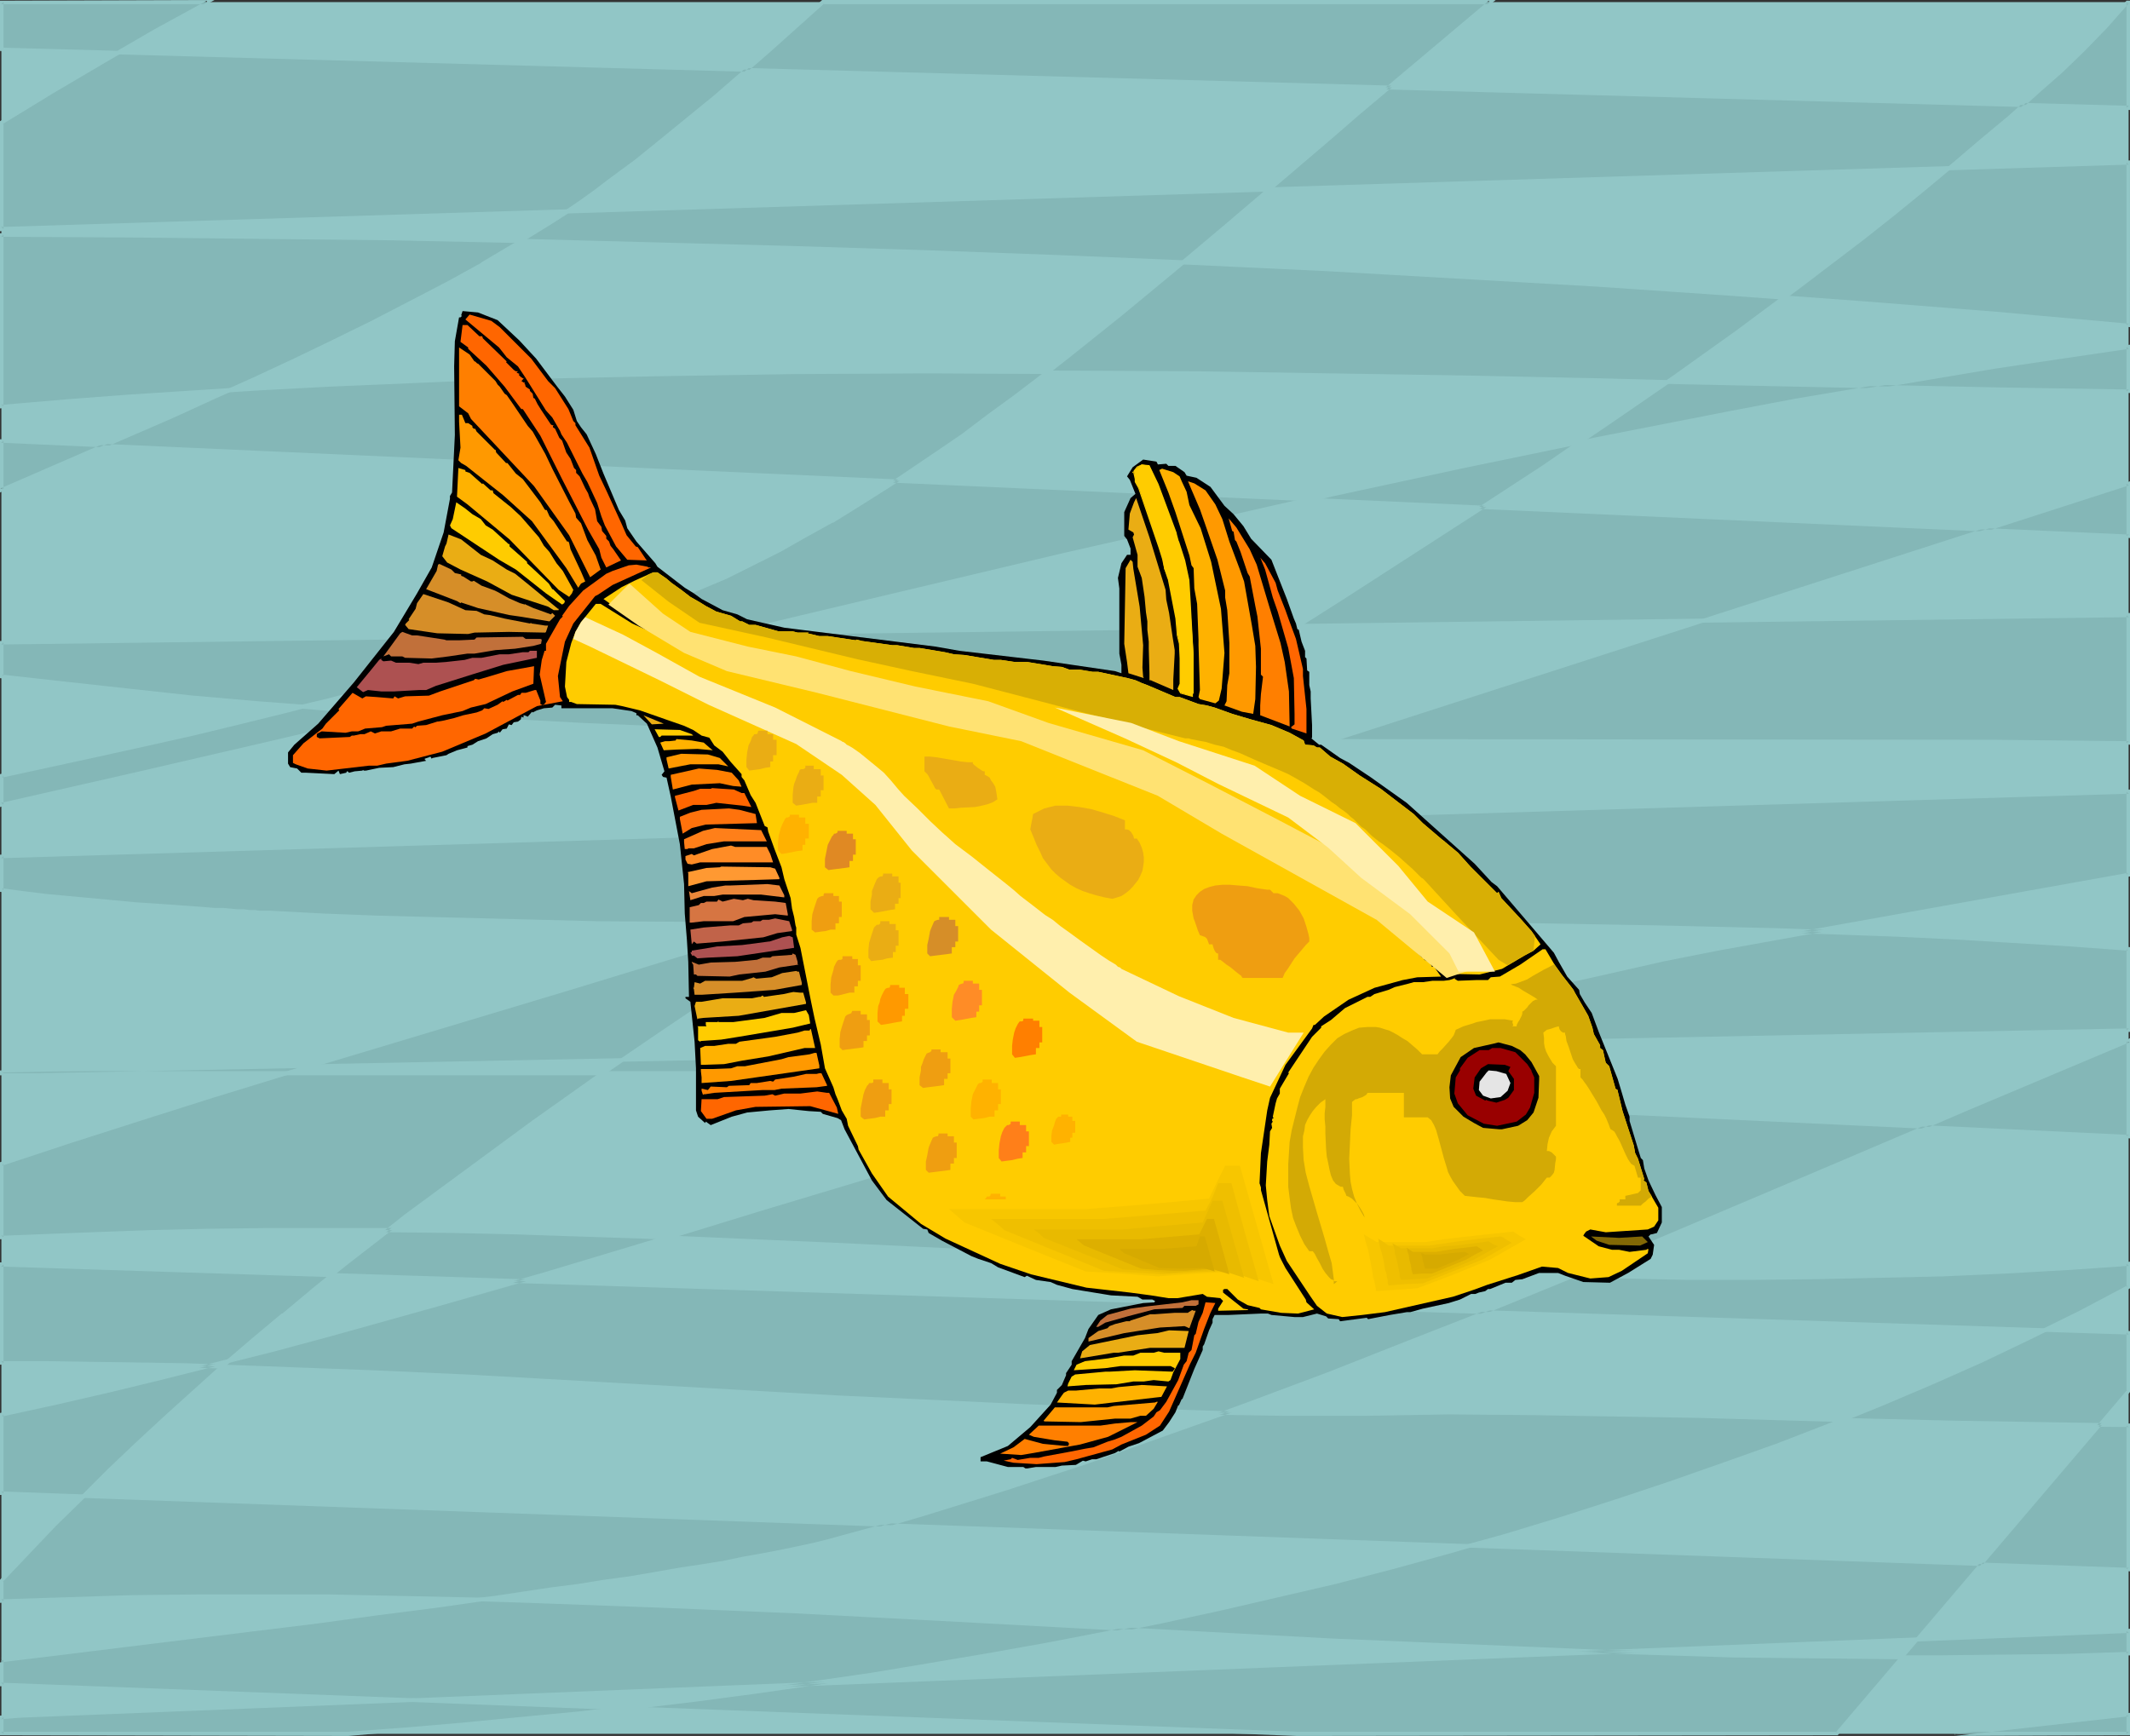 <?xml version="1.0" encoding="UTF-8" standalone="no"?>
<svg
   version="1.0"
   width="129.937mm"
   height="105.921mm"
   id="svg104"
   sodipodi:docname="Fish 258.wmf"
   xmlns:inkscape="http://www.inkscape.org/namespaces/inkscape"
   xmlns:sodipodi="http://sodipodi.sourceforge.net/DTD/sodipodi-0.dtd"
   xmlns="http://www.w3.org/2000/svg"
   xmlns:svg="http://www.w3.org/2000/svg">
  <rect width="100%" height="100%" fill="#333333" stroke="none"/>
  <sodipodi:namedview
     id="namedview104"
     pagecolor="#ffffff"
     bordercolor="#000000"
     borderopacity="0.25"
     inkscape:showpageshadow="2"
     inkscape:pageopacity="0.0"
     inkscape:pagecheckerboard="0"
     inkscape:deskcolor="#d1d1d1"
     inkscape:document-units="mm" />
  <defs
     id="defs1">
    <pattern
       id="WMFhbasepattern"
       patternUnits="userSpaceOnUse"
       width="6"
       height="6"
       x="0"
       y="0" />
  </defs>
  <path
     style="fill:#91c6c6;fill-opacity:1;fill-rule:evenodd;stroke:none"
     d="M 0.323,0.485 H 490.779 V 399.848 H 0.323 Z"
     id="path1" />
  <path
     style="fill:#84b7b7;fill-opacity:1;fill-rule:evenodd;stroke:none"
     d="m 450.702,399.848 h 40.077 v -4.362 z M 0.323,11.309 490.779,24.879 V 0.485 h -0.323 l -4.848,5.493 -5.171,5.331 -5.171,5.008 -5.333,4.847 -6.464,5.816 -6.787,5.654 -6.626,5.654 -6.949,5.654 -6.949,5.654 -6.949,5.493 -14.221,10.824 -14.544,10.663 -14.706,10.501 -14.867,10.501 -15.19,10.178 -15.19,10.016 -15.514,10.178 -15.514,10.016 -15.675,9.855 -31.512,19.71 -31.512,19.871 -31.35,19.871 -15.514,10.016 -15.514,10.178 -15.352,10.339 -15.19,10.501 -14.867,10.501 -14.867,10.824 -14.544,10.986 -14.221,11.147 -7.11,5.654 -6.949,5.816 -6.949,5.816 -6.787,5.816 -6.626,5.978 -6.626,5.978 -6.626,6.139 -6.464,6.139 -6.302,6.301 -6.302,6.139 -6.141,6.462 -6.141,6.462 v 4.847 l 15.029,-0.646 15.029,-0.323 15.19,-0.162 15.19,-0.162 15.19,0.162 15.19,0.162 15.352,0.323 15.352,0.485 30.704,1.131 30.866,1.454 31.027,1.454 31.027,1.777 61.893,3.231 30.866,1.454 30.866,1.292 15.352,0.485 15.352,0.323 15.19,0.323 h 15.352 l 15.19,0.162 15.029,-0.162 15.19,-0.323 15.029,-0.323 v -5.331 l -181.315,7.27 L 4.525,395.809 H 2.586 l -2.262,0.162 v 3.877 H 80.154 l 13.251,-0.969 13.413,-1.131 13.251,-1.292 13.413,-1.454 13.413,-1.454 13.413,-1.616 13.574,-1.777 13.413,-1.939 13.574,-2.1 13.413,-2.1 13.574,-2.262 13.413,-2.423 13.413,-2.746 13.413,-2.746 13.251,-2.746 13.251,-3.07 13.251,-3.231 13.09,-3.393 13.09,-3.554 12.928,-3.554 12.766,-3.877 12.605,-4.039 12.605,-4.2 12.443,-4.362 12.282,-4.362 12.12,-4.685 11.958,-4.847 11.797,-5.17 11.635,-5.17 11.312,-5.331 11.312,-5.654 10.989,-5.654 v -5.493 l -14.221,0.969 -14.221,0.808 -14.382,0.646 -14.544,0.323 -14.706,0.323 -14.706,0.162 h -14.867 l -15.029,-0.162 -15.029,-0.323 -15.029,-0.323 -30.219,-1.131 -30.542,-1.292 -30.381,-1.292 -30.219,-1.616 -30.058,-1.454 -15.029,-0.646 -14.867,-0.646 -14.867,-0.646 -14.706,-0.485 -14.382,-0.485 -14.544,-0.323 -14.221,-0.162 -14.221,-0.162 H 61.893 l -13.898,0.323 -13.574,0.323 -13.413,0.485 -20.685,0.646 v -16.963 l 16.16,-5.331 16.16,-5.17 16.322,-5.008 16.322,-5.17 32.805,-9.855 32.805,-9.855 32.805,-10.016 16.322,-5.008 16.16,-5.17 16.16,-5.17 15.998,-5.493 15.837,-5.493 15.837,-5.816 230.765,-74.315 v 12.117 L 0.323,101.618 v 11.309 l 19.715,-8.562 19.554,-8.401 9.534,-4.2 9.373,-4.362 9.373,-4.2 9.05,-4.362 9.05,-4.524 8.565,-4.362 8.403,-4.524 8.242,-4.524 7.918,-4.685 7.434,-4.685 3.717,-2.423 3.555,-2.423 3.394,-2.423 3.394,-2.423 5.979,-4.685 6.141,-4.847 6.141,-5.008 6.141,-5.008 6.141,-5.331 6.141,-5.331 12.443,-11.147 h 153.843 l -12.282,10.339 -12.282,10.339 -6.141,5.17 -6.141,5.331 -12.12,10.339 -12.12,10.34 -12.12,10.178 -11.958,10.016 -12.12,9.693 -5.979,4.685 -6.141,4.524 -5.979,4.524 -5.979,4.362 -6.141,4.2 -6.141,4.2 -5.979,3.877 -5.979,3.877 -6.141,3.554 -6.141,3.554 -6.141,3.393 -6.141,3.07 -6.141,2.908 -6.141,2.746 -6.141,2.585 -6.141,2.262 -2.909,0.969 -3.07,0.969 -3.232,1.131 -3.394,0.969 -3.555,1.131 -3.717,0.969 -3.717,1.131 -4.04,1.292 -4.04,1.131 -4.202,1.131 -4.202,1.292 -4.525,1.131 -4.525,1.292 -4.525,1.292 -9.534,2.423 -9.858,2.585 -10.181,2.585 -10.504,2.585 -10.666,2.585 -10.827,2.423 -10.989,2.585 -11.15,2.423 -11.15,2.262 v 6.785 l 30.704,-6.947 30.704,-7.108 61.246,-14.54 30.704,-7.27 30.704,-7.432 61.246,-14.378 30.542,-7.108 30.704,-6.785 30.542,-6.624 30.704,-6.139 30.704,-5.978 15.352,-2.908 15.352,-2.746 15.19,-2.585 15.352,-2.585 15.352,-2.262 15.352,-2.262 v 10.339 l -30.219,-0.646 -30.381,-0.646 -30.704,-0.485 -30.704,-0.808 -30.866,-0.646 -30.866,-0.485 -31.027,-0.485 -31.027,-0.323 -31.027,-0.162 -30.866,0.323 -30.866,0.323 -15.352,0.323 -15.352,0.323 -15.352,0.646 -15.19,0.485 -15.19,0.646 -15.352,0.808 -15.029,0.969 -15.029,0.969 -15.029,1.131 -15.029,1.131 v -39.581 l 29.734,0.162 29.896,0.323 30.219,0.485 30.381,0.485 30.704,0.808 30.704,0.808 30.866,0.969 30.866,1.131 31.027,1.292 31.027,1.454 31.027,1.777 31.027,1.777 30.866,2.1 30.866,2.262 30.704,2.423 30.542,2.585 V 37.481 L 0.323,52.828 V 28.272 L 11.958,21.164 23.917,14.055 35.714,7.27 47.834,0.485 H 0.323 Z M 490.779,141.845 0.323,148.146 v 7.755 l 14.706,1.777 14.706,1.616 14.867,1.454 14.706,1.454 15.029,1.131 15.029,1.131 15.029,0.969 15.029,0.969 15.19,0.808 15.19,0.646 15.352,0.485 15.352,0.646 30.704,0.808 31.027,0.485 31.027,0.485 31.027,0.162 h 62.378 l 62.216,0.162 h 31.027 l 30.866,0.323 z m 0,40.712 -490.455,14.863 v 7.916 l 5.01,0.646 5.01,0.646 10.504,0.969 5.333,0.485 5.01,0.485 5.01,0.323 4.686,0.323 4.525,0.323 2.101,0.162 1.939,0.162 h 1.939 l 1.778,0.162 1.616,0.162 h 1.454 l 1.293,0.162 h 1.293 0.97 l 0.97,0.162 h 0.646 0.485 0.485 l 12.12,0.646 12.443,0.485 12.443,0.323 12.605,0.323 12.928,0.323 12.928,0.162 12.928,0.162 13.09,0.162 h 13.413 40.238 27.31 27.31 27.634 27.634 l 27.634,0.323 27.472,0.323 27.472,0.808 13.736,0.485 13.413,0.485 13.574,0.646 13.413,0.808 13.413,0.969 13.251,0.969 v 18.74 L 0.323,247.34 v 0.162 H 181.8 l 308.979,14.54 v -21.971 l -36.845,15.509 -36.845,15.832 -37.006,15.509 -18.422,7.755 -18.422,7.593 -18.584,7.432 -18.422,7.108 -18.584,7.108 -18.584,6.785 -18.746,6.462 -18.746,6.139 -18.584,5.816 -9.534,2.746 -9.373,2.746 -2.909,0.808 -3.394,0.646 -3.555,0.969 -3.878,0.808 -4.202,0.808 -4.525,0.808 -4.848,0.969 -5.01,0.808 -5.333,0.808 -5.333,0.969 -5.656,0.808 -5.979,0.969 -6.141,0.808 -6.302,0.969 -6.302,0.808 -6.626,0.969 -6.626,0.969 -6.787,0.969 -13.898,1.777 -14.382,1.939 -14.382,1.777 -29.088,3.554 -14.382,1.777 -14.221,1.777 v 5.654 L 299.121,399.848 h 124.432 l 67.226,-79 v -13.571 L 0.323,291.606 v 22.779 H 10.989 l 10.666,0.162 21.331,0.323 21.493,0.808 21.493,0.808 21.654,0.969 21.493,1.131 21.493,1.131 21.331,1.292 21.331,1.131 21.008,1.131 20.685,0.969 20.523,0.808 10.181,0.323 10.181,0.323 9.858,0.162 10.019,0.162 h 9.696 9.696 9.534 l 9.373,-0.323 19.069,0.162 19.23,0.323 19.392,0.485 19.715,0.485 19.554,0.485 19.877,0.485 19.877,0.323 20.038,0.323 v 33.119 L 0.323,344.435 v -18.256 l 12.605,-2.746 12.605,-2.908 12.605,-3.07 25.048,-6.301 12.605,-3.393 24.886,-6.785 24.886,-7.27 24.725,-7.27 24.886,-7.593 24.563,-7.432 24.725,-7.432 24.563,-7.432 24.563,-7.108 24.402,-6.947 24.563,-6.624 12.282,-3.231 12.12,-2.908 12.282,-2.908 12.282,-2.908 12.282,-2.585 12.12,-2.585 94.859,-16.963 z"
     id="path2" />
  <path
     style="fill:#91c6c6;fill-opacity:1;fill-rule:evenodd;stroke:none"
     d="m 450.54,399.363 0.162,0.969 40.4,-0.162 v -5.17 l -40.562,4.362 0.162,0.969 40.077,-4.524 -0.485,-0.323 v 4.362 l 0.485,-0.485 h -40.077 v 0.969 z"
     id="path3" />
  <path
     style="fill:#91c6c6;fill-opacity:1;fill-rule:evenodd;stroke:none"
     d="M 0,11.793 491.102,25.364 V 0.162 h -0.808 l -5.01,5.493 -5.171,5.331 -5.171,5.008 -5.333,4.847 -6.464,5.816 -6.787,5.654 -6.626,5.654 v 0 l -6.787,5.654 -6.949,5.654 -7.11,5.493 v -0.162 l -14.059,10.824 -14.544,10.824 -14.706,10.501 -15.029,10.339 -15.029,10.34 -15.352,10.016 -15.514,10.178 -15.514,9.855 -15.514,10.016 -63.024,39.419 -31.35,20.033 -15.675,10.016 -15.352,10.178 -15.352,10.339 -15.19,10.339 -15.029,10.663 -14.706,10.824 -14.706,10.824 -14.221,11.309 v 0 l -6.949,5.654 -6.949,5.816 h -0.162 l -6.949,5.816 -6.787,5.816 -6.626,5.978 -6.626,5.978 -6.626,6.139 -6.464,6.139 -6.302,6.301 -6.302,6.139 -6.141,6.462 L 0,364.306 v 5.331 l 15.352,-0.485 15.029,-0.323 15.19,-0.162 15.19,-0.162 15.19,0.162 15.19,0.162 15.352,0.323 15.352,0.485 30.704,1.131 30.866,1.292 31.027,1.616 92.92,5.008 30.866,1.454 30.866,1.131 15.352,0.485 15.352,0.485 15.19,0.162 15.352,0.162 15.19,0.162 15.029,-0.162 15.19,-0.323 15.352,-0.485 v -6.139 L 4.525,395.324 2.586,395.486 0,395.647 v 4.524 l 80.154,0.162 h 0.162 l 13.251,-1.131 13.251,-1.131 13.251,-1.131 13.413,-1.454 13.574,-1.454 13.413,-1.616 13.413,-1.777 13.574,-1.939 13.413,-2.1 13.574,-2.1 13.413,-2.423 13.574,-2.423 13.251,-2.585 13.413,-2.746 13.413,-2.908 v 0 l 13.251,-3.07 13.251,-3.07 13.09,-3.393 12.928,-3.554 12.928,-3.716 12.928,-3.716 12.605,-4.039 12.605,-4.2 12.443,-4.362 12.282,-4.524 v 0 l 12.12,-4.685 v 0 l 11.958,-4.847 11.797,-5.008 11.635,-5.17 11.474,-5.493 11.15,-5.493 11.15,-5.978 V 290.96 l -14.544,1.131 v 0 l -14.221,0.646 -14.382,0.646 -14.544,0.485 -14.706,0.323 h -14.706 -14.867 l -15.029,-0.162 -15.029,-0.323 -15.029,-0.323 -30.219,-0.969 -30.542,-1.292 -30.381,-1.454 -30.219,-1.616 -30.058,-1.454 -15.029,-0.646 -14.867,-0.646 -14.867,-0.646 -14.706,-0.485 -14.382,-0.323 -14.544,-0.323 -14.221,-0.323 H 75.79 61.893 l -13.898,0.162 -13.574,0.323 -13.413,0.485 -20.685,0.808 0.485,0.323 v -16.963 l -0.323,0.485 16.16,-5.331 16.16,-5.17 16.322,-5.17 16.322,-5.008 32.805,-9.855 32.805,-9.855 32.805,-10.016 16.322,-5.008 16.16,-5.17 16.16,-5.331 15.998,-5.331 15.837,-5.654 15.837,-5.654 230.603,-74.315 -0.485,-0.485 v 12.117 l 0.485,-0.323 L 0,101.295 v 12.278 l 20.362,-8.724 19.392,-8.401 9.534,-4.362 9.373,-4.2 9.373,-4.362 9.05,-4.362 9.05,-4.362 8.565,-4.524 8.403,-4.524 8.242,-4.524 v 0 l 7.918,-4.685 7.595,-4.685 3.555,-2.262 3.555,-2.423 3.555,-2.423 3.394,-2.585 5.979,-4.524 v -0.162 l 5.979,-4.847 6.141,-5.008 6.141,-5.008 h 0.162 l 6.141,-5.331 6.141,-5.331 12.443,-11.147 -0.323,0.162 H 343.561 L 343.238,0.162 330.956,10.501 v 0 l -12.282,10.339 -6.141,5.17 -5.979,5.331 -12.282,10.339 -12.12,10.339 -12.12,10.178 h 0.162 l -12.12,10.016 -12.12,9.693 v -0.162 l -5.979,4.685 -6.141,4.685 -5.979,4.362 -5.979,4.524 -6.141,4.2 -5.979,4.039 -5.979,4.039 -6.141,3.716 -6.141,3.716 h 0.162 l -6.141,3.554 -6.141,3.231 -6.141,3.231 -6.141,2.908 -6.141,2.746 -6.141,2.423 h 0.162 l -6.302,2.262 -2.909,0.969 -3.07,0.969 -3.232,1.131 -3.394,0.969 -3.555,1.131 -3.555,1.131 -3.878,1.131 -3.878,1.131 -4.202,1.131 -4.04,1.131 -4.363,1.292 -4.525,1.131 -4.363,1.292 -4.686,1.292 -9.534,2.585 -9.858,2.585 -10.181,2.423 -10.504,2.585 -10.666,2.585 -10.827,2.423 -10.989,2.585 -10.989,2.423 v 0 L 0,178.518 v 7.593 l 31.189,-6.947 -0.323,-0.969 -30.542,6.947 0.485,0.485 v -6.785 l -0.323,0.485 11.15,-2.423 v 0 l 11.15,-2.423 10.989,-2.423 10.827,-2.423 10.666,-2.585 10.504,-2.585 10.019,-2.585 9.858,-2.585 9.534,-2.585 4.686,-1.131 4.525,-1.292 4.525,-1.292 4.202,-1.131 4.202,-1.292 4.04,-1.131 4.04,-1.131 3.717,-1.131 3.717,-1.131 3.555,-0.969 3.394,-1.131 3.232,-0.969 3.07,-0.969 2.909,-0.969 6.141,-2.423 h 0.162 l 6.141,-2.585 6.141,-2.585 6.141,-3.07 6.141,-3.07 5.979,-3.393 6.141,-3.393 h 0.162 l 5.979,-3.716 6.141,-3.877 5.979,-3.877 6.141,-4.039 5.979,-4.362 5.979,-4.362 6.141,-4.524 5.979,-4.524 5.979,-4.685 v 0 l 12.12,-9.693 12.12,-10.016 v 0 l 12.12,-10.178 12.12,-10.339 12.12,-10.339 6.141,-5.331 6.141,-5.17 12.282,-10.34 h -0.162 L 344.854,0 H 189.557 l -12.605,11.309 -6.141,5.331 -6.141,5.331 v 0 l -6.141,5.008 -6.141,5.008 -5.979,4.847 v 0 l -6.141,4.524 -3.394,2.585 -3.394,2.423 -3.555,2.423 -3.555,2.262 -7.595,4.847 -7.918,4.685 h 0.162 l -8.242,4.524 -8.403,4.362 -8.726,4.524 -8.888,4.362 -9.05,4.362 -9.373,4.362 -9.373,4.2 -9.696,4.362 -19.392,8.401 -19.715,8.562 0.646,0.323 V 101.618 L 0.323,102.103 491.102,124.074 v -13.086 l -231.249,74.477 -15.675,5.654 -15.998,5.493 -15.998,5.493 -16.16,5.17 -16.16,5.17 -16.322,5.17 -32.805,9.855 -32.805,9.855 -32.805,10.016 -16.322,5.008 -16.16,5.17 -16.322,5.17 L 0,268.019 v 17.771 l 21.008,-0.808 13.413,-0.485 13.574,-0.323 13.898,-0.162 h 13.898 l 14.221,0.162 14.221,0.162 14.544,0.323 14.382,0.485 14.706,0.485 14.867,0.646 14.867,0.646 15.029,0.646 30.058,1.454 30.219,1.454 30.381,1.454 30.542,1.292 30.219,0.969 15.029,0.485 15.029,0.162 15.029,0.323 h 14.867 l 14.706,-0.162 14.706,-0.323 14.544,-0.323 14.382,-0.646 14.221,-0.808 h 0.162 l 14.059,-0.969 -0.485,-0.485 v 5.493 l 0.162,-0.485 -10.989,5.816 -11.15,5.493 -11.474,5.493 -11.474,5.17 -11.797,5.008 -11.958,4.847 v 0 l -12.12,4.685 v 0 l -12.282,4.362 -12.443,4.362 -12.605,4.2 -12.605,4.039 -12.766,3.877 -12.928,3.554 -13.09,3.554 -13.09,3.393 -13.09,3.231 -13.251,3.07 v 0 l -13.413,2.908 -13.251,2.746 -13.413,2.585 -13.574,2.423 -13.413,2.262 -13.574,2.262 -13.413,1.939 -13.574,1.939 -13.413,1.777 -13.413,1.616 -13.413,1.616 -13.574,1.292 -13.251,1.292 -13.251,1.131 -13.251,0.969 v 0 H 0.323 l 0.485,0.485 v -3.877 l -0.485,0.485 2.262,-0.162 1.939,-0.162 486.254,-19.548 -0.485,-0.485 v 5.331 l 0.485,-0.485 -15.029,0.485 -15.19,0.162 -15.029,0.162 h -15.19 l -15.352,-0.162 -15.19,-0.323 -15.352,-0.323 -15.352,-0.485 -30.866,-1.292 -30.866,-1.292 -92.92,-5.008 -31.027,-1.616 -30.866,-1.454 -30.704,-1.131 -15.352,-0.323 -15.352,-0.323 -15.19,-0.323 H 60.762 45.571 l -15.19,0.162 -15.029,0.485 -15.029,0.485 0.485,0.485 v -4.847 l -0.162,0.323 6.141,-6.462 6.141,-6.462 6.302,-6.139 6.302,-6.301 6.464,-6.139 6.626,-6.139 6.626,-5.978 6.626,-5.978 6.787,-5.816 6.949,-5.816 v 0 l 6.949,-5.816 6.949,-5.654 v 0 l 14.382,-11.147 14.544,-10.986 14.706,-10.663 15.029,-10.663 15.19,-10.501 15.352,-10.178 15.352,-10.178 15.675,-10.178 31.35,-19.871 63.024,-39.581 15.514,-9.855 15.514,-10.016 15.514,-10.016 15.352,-10.178 15.029,-10.178 15.029,-10.34 14.706,-10.501 14.544,-10.824 14.221,-10.824 v 0 l 6.949,-5.493 6.949,-5.654 6.787,-5.654 h 0.162 l 6.626,-5.654 6.787,-5.816 6.464,-5.816 5.333,-4.685 5.171,-5.008 5.171,-5.331 4.848,-5.493 -0.323,0.162 h 0.323 l -0.485,-0.485 V 24.879 l 0.485,-0.485 L 0.323,10.986 0.808,11.309 Z"
     id="path4" />
  <path
     style="fill:#91c6c6;fill-opacity:1;fill-rule:evenodd;stroke:none"
     d="m 31.189,179.164 30.704,-7.108 61.246,-14.54 61.246,-14.701 61.408,-14.378 30.542,-7.108 30.704,-6.785 h -0.162 l 30.704,-6.624 30.542,-6.301 30.704,-5.816 15.352,-2.908 15.352,-2.746 15.352,-2.585 15.352,-2.585 15.19,-2.262 15.352,-2.262 -0.485,-0.485 v 10.339 l 0.485,-0.485 -30.219,-0.485 -61.085,-1.292 -30.704,-0.808 -30.866,-0.646 -30.866,-0.485 -31.027,-0.485 -31.027,-0.162 -31.027,-0.162 -30.866,0.162 -30.866,0.323 -15.352,0.323 -15.352,0.485 -15.352,0.485 -15.19,0.485 -15.19,0.808 -15.352,0.646 -15.029,0.969 -15.029,0.969 h -0.162 l -14.867,1.131 -15.029,1.292 0.485,0.323 v -39.581 l -0.485,0.485 29.734,0.162 29.896,0.323 30.219,0.323 30.381,0.646 30.704,0.646 30.704,0.808 30.866,1.131 30.866,1.131 31.027,1.292 31.027,1.454 31.027,1.777 31.027,1.777 30.866,2.1 v 0 l 30.866,2.262 30.704,2.423 30.866,2.585 V 36.996 L 0.323,52.344 0.808,52.828 V 28.272 L 0.646,28.595 12.282,21.487 24.078,14.54 36.037,7.593 h -0.162 L 49.45,0 0,0.162 V 11.793 L 0.808,11.309 V 0.485 L 0.323,0.969 H 47.834 L 47.672,0.162 35.552,6.785 v 0 L 23.594,13.732 11.797,20.679 0,27.949 v 25.364 l 490.779,-15.348 -0.485,-0.485 v 37.481 l 0.485,-0.323 -30.542,-2.746 -30.704,-2.423 -30.704,-2.262 h -0.162 L 367.801,65.107 336.774,63.329 305.747,61.552 274.72,60.098 243.693,58.806 212.827,57.675 181.961,56.706 151.257,55.898 120.553,55.09 90.173,54.605 59.954,54.121 30.058,53.798 H 0 v 40.389 l 15.352,-1.131 15.029,-1.292 v 0 l 15.029,-0.808 15.029,-0.969 15.352,-0.808 15.19,-0.646 15.19,-0.646 15.352,-0.485 15.352,-0.323 15.352,-0.323 30.866,-0.485 30.866,-0.162 31.027,0.162 31.027,0.323 31.027,0.323 30.866,0.646 30.866,0.646 30.704,0.646 61.085,1.292 30.542,0.485 V 79.485 l -15.837,2.262 -15.19,2.423 -15.352,2.423 -15.352,2.746 -15.352,2.585 -15.352,2.908 -30.542,5.978 -30.704,6.301 -30.704,6.462 v 0 l -30.542,6.947 -30.704,6.947 -61.246,14.54 -61.408,14.701 -61.246,14.378 -30.704,7.108 z"
     id="path5" />
  <path
     style="fill:#91c6c6;fill-opacity:1;fill-rule:evenodd;stroke:none"
     d="M 491.102,141.36 0,147.823 v 8.562 l 15.029,1.777 14.544,1.616 14.867,1.454 14.867,1.292 14.867,1.292 15.029,1.131 h 0.162 l 15.029,0.969 15.029,0.969 15.19,0.646 15.19,0.808 15.352,0.485 15.352,0.485 30.704,0.969 31.027,0.485 31.027,0.323 31.027,0.323 155.621,0.162 31.189,0.162 v -30.372 l -0.808,0.485 v 29.565 l 0.485,-0.485 -30.866,-0.323 -155.621,-0.162 -31.027,-0.162 -31.027,-0.323 -31.027,-0.646 -30.704,-0.808 -15.352,-0.485 -15.352,-0.646 -15.19,-0.646 -15.19,-0.808 -15.029,-0.969 -15.029,-0.969 v 0 l -15.029,-1.131 -14.867,-1.131 -14.867,-1.292 -14.867,-1.616 -14.706,-1.616 -14.544,-1.616 0.323,0.323 v -7.755 l -0.485,0.485 490.455,-6.301 -0.485,-0.485 z"
     id="path6" />
  <path
     style="fill:#91c6c6;fill-opacity:1;fill-rule:evenodd;stroke:none"
     d="M 491.102,182.072 0,197.097 v 8.562 l 5.333,0.808 5.01,0.485 15.675,1.616 5.171,0.323 5.01,0.485 4.686,0.323 v 0 l 4.525,0.323 h -0.162 l 2.101,0.162 h 0.162 l 1.939,0.162 h 1.939 -0.162 l 1.778,0.162 1.616,0.162 h 0.162 1.454 1.293 l 1.293,0.162 h 0.97 v 0 l 0.808,0.162 h 0.808 v 0 h 0.485 0.485 l 12.12,0.485 12.443,0.646 12.443,0.323 25.533,0.646 12.928,0.162 26.018,0.323 h 13.413 40.238 l 54.621,-0.162 h 27.634 l 27.634,0.162 27.634,0.162 27.472,0.485 27.472,0.808 13.736,0.485 13.413,0.485 13.574,0.646 13.413,0.808 13.413,0.808 h -0.162 l 13.251,0.969 -0.323,-0.323 v 18.74 l 0.485,-0.485 L 0,246.856 v 1.131 h 181.8 l 309.302,14.54 v -23.102 l -37.33,15.832 -36.845,15.671 -37.006,15.671 -18.422,7.593 -18.422,7.755 -18.584,7.27 v 0 l -18.422,7.27 v 0 l -18.584,6.947 -18.584,6.785 -18.584,6.462 -18.746,6.139 -18.746,5.978 -9.373,2.746 -9.534,2.585 -2.909,0.808 -3.232,0.808 -3.717,0.808 v 0 l -3.878,0.808 -4.202,0.808 -4.525,0.808 -4.686,0.969 -5.01,0.808 -5.333,0.808 -5.494,0.969 -5.656,0.969 -5.979,0.808 -5.979,0.969 -6.302,0.808 -6.464,0.969 -6.464,0.969 -6.626,0.808 -6.949,0.969 -13.898,1.939 -14.221,1.777 -14.382,1.777 -29.088,3.716 -14.382,1.777 -14.221,1.616 0.485,0.485 v 0 H 0 v 5.978 l 299.121,11.47 124.593,-0.162 67.387,-79.162 V 306.954 L 0,291.122 v 23.587 l 10.989,0.162 10.666,0.162 21.331,0.323 21.493,0.646 21.493,0.808 21.654,1.131 42.986,2.262 42.662,2.423 21.008,1.131 20.685,0.969 20.523,0.808 20.362,0.646 9.858,0.162 10.019,0.162 h 9.696 9.696 l 9.534,-0.162 9.373,-0.162 19.069,0.162 19.23,0.323 19.392,0.323 39.269,1.131 19.877,0.323 19.877,0.485 20.038,0.162 -0.485,-0.323 v 33.119 l 0.485,-0.323 -490.455,-17.609 0.485,0.485 v -18.256 l -0.323,0.485 12.605,-2.746 12.605,-2.908 12.605,-3.07 25.048,-6.301 12.605,-3.393 24.886,-6.947 24.886,-7.108 24.725,-7.27 24.725,-7.593 49.45,-14.863 24.563,-7.432 24.402,-7.27 24.563,-6.785 24.563,-6.624 12.282,-3.231 12.12,-2.908 12.282,-3.07 12.282,-2.746 12.12,-2.746 v 0 l 12.282,-2.423 95.021,-17.125 v -20.033 l -0.808,0.485 v 19.225 l 0.323,-0.485 -94.698,16.963 -12.282,2.585 v 0 l -12.282,2.585 -12.282,2.908 -12.12,2.908 -12.282,3.07 -12.282,3.07 -24.563,6.624 -24.402,6.947 -24.563,7.27 -24.563,7.27 -49.288,15.025 -24.725,7.432 -24.725,7.432 -24.886,7.108 -25.048,6.947 -12.443,3.231 -25.048,6.462 -12.605,2.908 -12.605,2.908 L 0,325.856 v 18.902 l 491.102,17.609 v -34.088 l -20.362,-0.323 -19.877,-0.323 -19.877,-0.485 -39.269,-0.969 -19.392,-0.485 -19.23,-0.162 -19.069,-0.162 -9.373,0.162 -9.534,0.162 h -9.696 l -9.696,-0.162 h -10.019 l -9.858,-0.323 -20.362,-0.646 -20.523,-0.808 -20.685,-0.969 -21.008,-0.969 -42.662,-2.423 -42.986,-2.423 -21.654,-0.969 -21.493,-0.808 -21.493,-0.808 -21.331,-0.323 -10.666,-0.162 H 0.323 l 0.485,0.485 v -22.779 l -0.485,0.485 490.455,15.671 -0.485,-0.485 v 13.571 l 0.162,-0.323 -67.226,79 0.323,-0.162 H 299.121 L 0.323,388.054 l 0.485,0.485 v -5.654 H 0 v 0.485 l 14.706,-1.777 14.382,-1.777 28.926,-3.554 14.544,-1.777 14.221,-1.939 13.898,-1.777 6.787,-0.969 6.787,-0.969 6.464,-0.969 6.464,-0.808 6.302,-0.969 5.979,-0.808 5.979,-0.969 5.656,-0.808 5.494,-0.969 5.333,-0.969 5.01,-0.808 4.686,-0.808 4.525,-0.808 4.202,-0.969 3.878,-0.808 h 0.162 l 3.555,-0.808 3.394,-0.808 2.909,-0.646 9.373,-2.746 9.373,-2.746 18.746,-5.816 18.746,-6.139 18.584,-6.624 18.746,-6.624 18.584,-7.108 v 0 l 18.422,-7.108 v -0.162 l 18.584,-7.432 18.584,-7.593 18.422,-7.593 36.845,-15.671 36.845,-15.832 36.845,-15.509 -0.646,-0.323 v 21.971 l 0.485,-0.323 -308.979,-14.701 H 0.323 l 0.485,0.485 v -0.162 L 0.323,247.663 491.102,237.97 v -19.548 l -13.574,-0.969 v 0 l -13.413,-0.969 -13.413,-0.646 -13.574,-0.646 -13.413,-0.646 -13.736,-0.485 -27.472,-0.646 -27.472,-0.485 -27.634,-0.323 h -27.634 -27.634 l -54.621,0.162 H 177.275 l -13.413,-0.162 -26.018,-0.162 -12.928,-0.323 -25.533,-0.646 -12.443,-0.323 -12.443,-0.485 -12.12,-0.646 h -0.485 0.162 -0.646 v 0 h -0.646 v 0 h -0.97 v 0 l -0.97,-0.162 h -1.293 l -1.293,-0.162 h -1.454 v 0 l -1.616,-0.162 -1.778,-0.162 v 0 h -1.939 l -1.939,-0.162 v 0 l -2.101,-0.162 v 0 l -4.525,-0.323 h 0.162 l -4.848,-0.323 -4.848,-0.323 -5.171,-0.485 -15.675,-1.454 -5.171,-0.646 -4.848,-0.646 0.323,0.485 v -7.916 L 0.323,197.905 490.779,183.041 l -0.485,-0.485 z"
     id="path7" />
  <path
     style="fill:#000000;fill-opacity:1;fill-rule:evenodd;stroke:none"
     d="m 114.736,73.83 5.01,4.685 3.878,4.2 4.848,6.462 1.778,2.262 1.939,3.07 0.808,2.585 0.646,0.969 0.323,0.485 1.293,1.616 2.101,4.524 1.778,4.524 3.555,8.401 1.454,2.423 0.485,1.777 2.101,3.07 4.363,5.008 0.485,0.808 6.302,4.847 2.101,1.292 1.778,1.292 4.848,2.585 3.394,0.969 2.262,1.131 8.565,1.939 15.514,1.939 19.392,2.423 5.494,0.969 19.392,2.262 16.483,2.423 1.454,0.485 v -1.939 l -0.485,-2.585 v -15.025 l -0.323,-2.423 0.808,-3.393 1.293,-1.939 h 0.808 v -1.454 l -0.808,-2.1 -0.646,-0.808 v -5.493 l 1.454,-3.231 1.131,-0.969 -1.293,-3.231 -0.646,-0.808 1.293,-2.1 2.424,-1.777 3.07,0.485 0.323,0.646 1.939,-0.162 0.485,0.485 h 1.616 l 2.101,1.454 0.485,0.808 2.262,0.485 3.232,2.1 3.232,4.362 2.101,1.939 2.262,2.746 1.778,2.908 4.686,4.847 1.454,3.716 2.101,5.331 1.616,4.524 0.485,1.131 0.323,1.292 0.323,0.162 0.646,2.746 0.808,2.1 v 1.454 l 0.323,0.323 0.162,2.746 0.485,0.323 v 3.07 l 0.323,1.454 v 1.616 l 0.323,6.139 v 2.908 l -0.162,0.162 1.778,1.454 h 0.485 l 4.363,3.07 2.101,1.131 4.848,3.231 8.403,5.978 6.302,5.654 9.373,8.401 3.878,4.2 1.293,0.969 13.09,15.348 1.131,2.1 1.939,3.393 2.747,3.07 0.162,0.969 1.131,1.939 1.616,2.423 1.616,4.362 4.363,10.824 0.97,3.231 0.808,2.746 0.97,2.746 v 0.969 l 1.939,6.462 0.646,2.1 0.485,0.485 0.323,1.939 0.97,2.746 1.616,3.393 1.454,2.746 v 3.554 l -1.131,2.423 -1.293,0.323 h -0.162 l -0.485,0.485 1.293,1.939 -0.323,2.262 -0.485,0.969 -5.171,3.231 -4.202,2.262 -6.141,-0.162 -4.202,-1.454 -1.616,-0.646 h -4.363 l -3.878,1.454 -1.616,0.162 -0.808,0.646 h -1.454 l -3.555,1.454 h -0.323 -0.162 l -0.646,0.485 -1.454,0.323 -0.808,0.323 h -0.97 l -2.586,1.292 -2.586,0.808 -5.979,1.292 -2.909,0.808 h -0.808 l -3.878,0.646 -4.202,0.808 -0.808,0.162 -0.323,-0.323 -6.141,0.808 -0.323,-0.485 -2.424,-0.162 -0.485,-0.485 -2.101,-0.646 -3.232,0.808 h -1.939 l -5.333,-0.485 -0.808,-0.323 h -1.616 l -7.434,0.323 h -3.232 l -0.485,0.969 v 0.808 l -0.808,1.777 -1.131,3.231 -0.323,0.485 v 0.808 l -1.939,4.362 -2.747,6.947 h -0.162 l -0.646,1.454 h -0.162 l -0.646,1.616 -1.454,2.262 -1.454,1.939 -5.494,2.908 -2.424,0.808 -2.101,1.131 -0.162,-0.162 -0.808,0.485 -4.363,1.454 h -0.97 l -1.454,0.485 -0.646,-0.162 -1.616,0.969 -3.232,0.162 -1.454,0.323 h -4.525 l -1.939,0.323 h -0.485 l -0.485,-0.323 h -3.555 l -4.848,-1.292 h -1.454 v -0.969 l 6.302,-2.585 5.171,-4.362 4.686,-5.17 1.454,-2.746 v -0.646 l 1.131,-1.131 0.97,-2.262 v -0.485 l 1.293,-1.939 v -0.808 l 3.07,-5.331 0.808,-2.1 2.262,-3.231 2.909,-1.292 7.434,-1.454 2.586,-0.162 0.162,-0.323 -0.646,-0.323 h -2.262 l -1.131,-0.646 -6.141,-0.323 -8.888,-1.454 -3.555,-0.969 -1.454,-0.646 -3.394,-0.485 -2.101,-0.969 -0.485,0.323 -6.141,-2.262 -1.616,-0.969 -2.909,-0.969 -1.616,-0.646 -6.787,-3.554 -3.07,-1.777 -0.323,-0.808 -0.97,-0.162 -8.403,-6.624 -3.394,-4.524 -6.302,-11.793 -0.808,-2.1 -0.808,-0.485 -3.394,-0.969 -0.485,-0.485 -2.747,-0.162 -4.686,-0.485 -4.363,0.323 -5.171,0.485 -3.555,0.969 -4.848,1.939 -1.131,-0.808 -0.162,0.323 -1.616,-1.454 -0.485,-1.454 v -9.693 l -0.323,-6.139 -0.97,-9.209 -1.131,-0.808 v -0.323 h 0.808 l -0.162,-8.078 -0.323,-5.17 -0.485,-5.978 -0.162,-6.785 -0.97,-9.209 -2.101,-10.986 -0.97,-4.362 -0.808,-0.162 -0.323,-0.485 0.646,-0.808 -1.616,-5.493 -2.424,-5.493 -2.101,-1.939 h -0.323 v -0.485 l -1.131,-0.485 -4.363,-0.646 h -11.797 v -0.646 l -1.454,-0.162 -0.646,0.646 -1.939,0.162 -1.616,0.485 -0.97,0.485 -0.162,-0.162 -0.97,1.131 -0.808,-0.323 h -0.162 v 0.485 h -0.162 l -0.323,-0.162 -0.162,0.646 -0.646,0.485 -0.97,0.162 -0.485,0.646 -0.646,-0.162 -0.485,0.969 -0.97,0.162 -0.646,0.808 -0.162,-0.323 -0.323,0.323 -1.131,0.323 -1.454,0.969 -1.939,0.646 -1.293,0.808 -1.131,0.323 v 0.323 l -2.424,0.646 -1.939,0.808 -0.485,0.323 -3.232,0.646 -0.162,0.162 -0.323,-0.485 -0.323,0.162 -0.97,0.323 v 0.162 l 0.323,0.323 -3.555,0.646 -1.454,0.162 -2.586,0.646 -3.232,0.162 -3.07,0.646 h -0.485 l -0.162,-0.162 -0.162,0.162 -1.778,0.162 -1.293,0.323 v 0 l -0.323,-0.323 h -0.162 l -0.162,0.323 -1.454,0.323 -0.323,-0.808 -0.97,0.808 -6.464,-0.323 h -1.131 l -0.97,-0.969 -1.616,-0.323 -0.485,-0.808 v -2.585 l 1.454,-1.777 5.494,-4.847 8.242,-9.532 9.211,-11.632 5.333,-8.886 3.394,-5.978 2.747,-8.078 1.454,-7.755 v -0.646 l 0.485,-0.808 0.646,-13.247 -0.162,-15.832 0.162,-5.816 0.97,-5.493 h 0.323 l 0.323,-0.323 -0.162,-0.162 0.323,-0.969 3.555,0.323 z"
     id="path8" />
  <path
     style="fill:#ff6600;fill-opacity:1;fill-rule:evenodd;stroke:none"
     d="m 115.221,75.446 7.272,7.27 3.878,5.17 1.616,1.616 3.07,4.847 1.131,2.746 0.485,0.485 v 0.485 l 3.232,5.17 2.262,6.462 1.616,3.393 3.555,7.755 1.131,2.585 2.101,2.585 0.485,0.162 1.939,2.908 0.162,0.162 -4.525,-0.162 -2.586,-3.07 -2.586,-4.847 -0.808,-2.1 -0.97,-3.07 -2.262,-4.847 -1.131,-1.939 -3.555,-7.108 -1.293,-1.939 -0.323,-0.808 -1.778,-3.07 -1.454,-1.616 -4.848,-7.755 -0.808,0.969 0.485,0.323 h 0.323 l -0.162,0.323 h 0.162 l 0.162,0.646 0.323,-0.323 -0.323,0.323 0.97,0.646 h 0.323 -0.323 v 0.323 l 0.646,0.646 0.162,0.969 0.323,0.162 0.646,1.292 0.808,1.292 2.262,3.393 0.323,0.162 h 0.323 l -0.162,0.162 v 0.323 l 0.485,0.323 0.97,2.1 0.646,0.646 0.97,2.746 0.97,1.454 0.808,2.1 0.485,0.485 v 0.646 l 0.808,0.808 1.293,2.746 0.646,1.131 0.323,0.969 1.293,2.746 0.485,2.746 0.97,1.292 0.162,0.969 0.97,1.131 v 0.646 l 0.646,0.646 0.323,0.969 0.646,0.808 1.778,2.585 -3.394,1.616 -1.131,-2.262 -0.485,-1.939 -2.586,-4.524 -5.979,-11.632 -5.01,-10.016 -4.04,-6.139 h -0.323 l -0.162,-0.162 -3.717,-5.008 -4.202,-4.847 -4.202,-3.877 v -0.323 l -1.778,-1.292 0.485,-3.877 h 1.131 l 2.747,2.585 h 0.646 l 0.162,0.485 5.494,5.331 -0.162,0.162 1.778,1.777 0.485,0.323 h 0.485 l -0.323,0.323 0.808,0.323 h -0.162 l -0.162,0.162 0.485,0.485 0.162,-0.323 -0.162,0.323 0.485,0.323 h 0.162 l 0.323,-0.323 -1.616,-2.423 -2.586,-2.1 -1.778,-2.262 -7.757,-6.462 0.97,-1.131 5.01,1.454 z"
     id="path9" />
  <path
     style="fill:#ff7f00;fill-opacity:1;fill-rule:evenodd;stroke:none"
     d="m 109.403,83.362 h 0.162 l 0.323,-0.162 -0.323,0.162 0.485,0.485 h 0.323 -0.162 l 4.04,4.039 0.485,0.808 0.485,0.485 1.131,1.616 0.485,0.323 1.131,1.616 3.717,5.493 1.131,1.292 2.909,5.17 1.616,3.393 0.162,0.323 3.717,7.27 1.454,2.746 0.162,0.969 1.131,1.292 1.454,3.877 1.939,3.554 1.131,3.231 -2.424,1.777 -4.848,-9.693 -8.08,-11.309 -14.544,-15.509 -0.646,-1.292 -2.101,-1.616 V 80.131 l 2.424,1.616 z"
     id="path10" />
  <path
     style="fill:#ff9900;fill-opacity:1;fill-rule:evenodd;stroke:none"
     d="m 107.302,97.579 h 0.646 l 0.97,0.646 v 0.323 l 0.323,0.323 h 0.323 l 0.323,0.646 4.202,4.2 h 0.162 l 0.162,0.646 2.262,2.423 h 0.323 l 1.939,2.423 1.616,1.292 4.04,5.331 0.97,1.616 0.162,0.162 h 0.323 l 0.646,1.454 0.97,1.131 3.07,4.685 h 0.323 l 0.162,0.323 0.323,1.454 2.424,5.17 0.97,2.262 -0.97,0.485 -0.646,0.969 -2.747,-4.524 -7.918,-10.824 -6.626,-5.978 -8.565,-6.785 -1.131,-0.646 -0.646,-0.646 0.485,-2.908 -0.323,-5.978 v -1.616 h 0.646 z"
     id="path11" />
  <path
     style="fill:#ffcc00;fill-opacity:1;fill-rule:evenodd;stroke:none"
     d="m 266.963,111.634 4.202,11.47 0.485,1.777 1.454,4.362 0.97,4.524 0.323,5.493 0.808,11.793 v 8.724 l -0.323,0.323 v 0.485 l -2.747,-0.808 -0.485,-0.969 0.485,-1.131 v -5.816 l -0.162,-3.393 -0.485,-1.939 -0.323,-3.877 -1.778,-9.209 -0.97,-2.262 -0.323,-2.262 -0.808,-2.746 -4.686,-13.571 -0.808,-1.454 v -0.646 l -0.323,-1.616 h -0.162 l 0.97,-1.131 0.97,-0.646 1.778,0.323 z"
     id="path12" />
  <path
     style="fill:#ffcc00;fill-opacity:1;fill-rule:evenodd;stroke:none"
     d="m 266.801,111.796 4.202,11.309 v 0 l 0.485,1.777 v 0 l 1.454,4.362 v 0 l 0.97,4.524 0.323,5.493 0.808,11.793 v 8.724 0 l -0.323,0.162 v 0.646 l 0.162,-0.162 -2.747,-0.646 h 0.162 l -0.485,-0.969 v 0.162 l 0.485,-1.292 v -5.816 l -0.162,-3.393 -0.646,-1.939 -0.162,-3.877 -1.778,-9.209 v 0 l -0.97,-2.423 v 0.162 l -0.323,-2.262 v -0.162 l -0.808,-2.585 -4.848,-13.732 -0.646,-1.292 v 0 -0.646 l -0.485,-1.777 h -0.162 l 0.162,0.323 0.808,-1.292 v 0 l 0.97,-0.485 v 0 l 1.778,0.323 -0.162,-0.162 1.939,4.362 0.323,-0.162 -2.101,-4.362 -1.778,-0.162 -1.131,0.485 -1.131,1.454 h 0.485 -0.162 l 0.323,1.454 v 0 0.646 l 0.808,1.454 4.686,13.732 0.808,2.585 v 0 l 0.485,2.262 0.808,2.423 v -0.162 l 1.778,9.209 0.323,3.877 0.485,1.939 0.162,3.393 v 5.816 0 l -0.485,1.131 0.646,1.131 2.909,0.808 v -0.646 h -0.162 l 0.323,-0.162 v -8.886 l -0.646,-11.793 -0.323,-5.493 -0.97,-4.524 v 0 l -1.454,-4.524 v 0.162 l -0.485,-1.777 v -0.162 l -4.202,-11.309 z"
     id="path13" />
  <path
     style="fill:#ffb200;fill-opacity:1;fill-rule:evenodd;stroke:none"
     d="m 107.302,108.726 0.97,0.323 2.909,2.585 0.162,-0.162 1.778,1.616 h 0.485 l 0.162,0.646 2.424,1.939 1.616,1.292 2.262,2.1 4.202,4.847 1.131,1.939 1.293,1.454 1.616,2.585 1.454,1.777 2.424,4.362 -0.323,0.808 -0.646,0.808 -2.424,-1.616 -11.312,-11.632 -9.696,-8.078 -2.424,-1.777 0.323,-6.624 1.616,0.485 z"
     id="path14" />
  <path
     style="fill:#ffb200;fill-opacity:1;fill-rule:evenodd;stroke:none"
     d="m 271.972,109.857 0.485,1.131 1.131,2.423 0.646,3.07 2.586,5.331 2.424,7.755 2.262,10.824 0.808,10.178 -0.646,8.239 -0.646,2.746 -0.808,0.646 -3.555,-0.969 -0.323,-0.485 0.323,-1.616 -0.323,-10.339 v -1.292 l -0.323,-8.239 -0.323,-1.777 -0.323,-1.777 -0.162,-4.685 -0.485,-0.646 -0.485,-2.262 -3.232,-10.016 -1.616,-4.524 -2.101,-5.17 0.646,-0.323 2.586,0.808 z"
     id="path15" />
  <path
     style="fill:#ff9900;fill-opacity:1;fill-rule:evenodd;stroke:none"
     d="m 277.952,113.088 2.262,3.231 1.616,3.393 1.616,5.17 2.424,6.462 0.97,2.746 1.778,10.016 0.808,4.847 0.162,4.847 -0.162,7.432 -0.485,3.393 -2.586,-0.485 -4.04,-1.454 0.485,-0.969 0.162,-3.716 0.485,-2.746 v -6.947 l -0.485,-7.593 -0.485,-2.908 v -1.616 l -1.778,-7.108 -2.909,-8.401 -1.131,-3.231 -1.939,-4.524 -0.808,-1.939 1.454,0.485 z"
     id="path16" />
  <path
     style="fill:#eaad14;fill-opacity:1;fill-rule:evenodd;stroke:none"
     d="m 268.74,136.029 0.162,2.262 0.646,3.07 0.808,5.493 0.485,3.07 v 0.808 l -0.323,5.978 v 1.777 0.646 l -4.848,-2.1 -0.323,-0.162 h -0.323 v -1.616 l -0.162,-5.654 v -1.616 l -0.323,-2.746 v -1.939 l -0.323,-2.1 -0.323,-3.554 -0.646,-4.362 -0.97,-2.585 v -2.746 l -1.131,-4.039 0.323,-0.646 -0.162,-0.485 -1.131,-0.646 0.323,-3.716 0.97,-2.585 0.485,-0.969 3.07,9.047 z"
     id="path17" />
  <path
     style="fill:#ffcc00;fill-opacity:1;fill-rule:evenodd;stroke:none"
     d="m 108.918,118.581 1.939,1.131 1.131,1.454 1.616,0.969 3.717,3.393 0.162,-0.162 v 0.646 l 4.04,3.554 v 0.323 l 2.101,1.939 2.909,2.746 0.808,1.292 h 0.162 l 0.162,-0.162 -0.162,0.162 2.101,2.1 0.646,0.646 -0.162,0.485 -0.485,0.323 -3.717,-2.585 -6.949,-5.493 -3.878,-2.262 -10.989,-7.27 -0.323,-0.646 0.646,-1.454 0.808,-3.877 2.101,1.454 z"
     id="path18" />
  <path
     style="fill:#ff7f00;fill-opacity:1;fill-rule:evenodd;stroke:none"
     d="m 288.132,126.659 1.616,3.554 2.909,9.693 2.586,8.401 0.97,4.362 0.97,6.785 0.162,8.078 -6.787,-2.585 v -2.262 l 0.162,-2.585 0.485,-4.039 -0.485,-0.485 v -5.978 l -0.808,-7.432 -0.485,-2.423 -1.293,-6.785 -0.485,-0.808 -1.616,-4.847 -0.97,-2.423 -0.323,-0.323 -0.323,-1.939 -0.323,-0.162 -0.808,-2.908 1.778,2.1 z"
     id="path19" />
  <path
     style="fill:#eaad14;fill-opacity:1;fill-rule:evenodd;stroke:none"
     d="m 110.857,127.951 2.747,1.292 3.232,2.1 1.939,0.969 3.394,2.746 6.464,5.331 h 0.162 v 0.323 h -1.131 l -1.293,-0.808 -8.403,-2.746 -5.656,-3.07 -6.141,-2.746 -3.07,-1.616 -1.131,-1.454 0.646,-2.262 0.323,-0.646 0.485,-2.1 2.909,1.131 z"
     id="path20" />
  <path
     style="fill:#ff6600;fill-opacity:1;fill-rule:evenodd;stroke:none"
     d="m 294.112,134.413 0.485,1.777 1.778,4.524 0.808,2.262 1.616,4.362 1.616,6.947 v 1.616 l 0.808,7.593 v 5.654 l -3.394,-1.131 -0.162,-0.323 0.808,-0.646 v -2.423 l -0.162,-8.239 -1.293,-6.947 -2.424,-8.401 -1.131,-3.231 -1.778,-6.462 -0.97,-2.423 -0.162,-0.323 1.131,1.292 z"
     id="path21" />
  <path
     style="fill:#eaad14;fill-opacity:1;fill-rule:evenodd;stroke:none"
     d="m 261.307,131.182 1.454,8.724 0.808,8.886 -0.162,5.17 0.162,2.1 0.162,0.323 -3.555,-1.131 -0.323,-2.585 -0.646,-4.2 0.323,-17.448 1.131,-1.939 0.485,0.485 z"
     id="path22" />
  <path
     style="fill:#d68e28;fill-opacity:1;fill-rule:evenodd;stroke:none"
     d="m 104.878,132.152 1.454,0.323 v 0.323 l 0.485,0.162 1.778,1.131 h 0.323 l 0.323,-0.162 1.778,1.131 3.07,1.131 0.646,0.323 2.586,1.454 2.586,1.131 1.131,0.323 0.162,-0.162 v 0.162 l 1.778,0.808 2.262,0.808 1.778,0.646 0.323,-0.323 0.646,0.646 -1.293,1.292 -6.949,-1.131 -2.262,-0.323 -7.272,-1.616 -3.878,-1.292 -0.162,0.162 -0.808,-0.485 -7.11,-2.746 2.424,-4.2 0.323,-1.454 0.323,-0.162 2.747,1.292 z"
     id="path23" />
  <path
     style="fill:#ff6600;fill-opacity:1;fill-rule:evenodd;stroke:none"
     d="m 149.48,130.859 h 0.646 l -8.888,4.039 -3.394,2.262 -0.646,0.323 -5.01,6.301 -1.939,4.2 -1.616,7.916 0.485,4.847 0.646,0.969 -5.979,1.131 -4.848,2.585 -6.949,3.716 -10.019,4.2 -8.08,2.1 -4.848,0.646 -2.101,0.485 h -1.939 l -9.696,1.131 -4.363,-0.485 -2.747,-0.969 -0.646,-0.323 v -1.777 l 2.424,-2.746 4.363,-3.393 0.808,-1.131 3.07,-3.07 -0.162,-0.323 3.232,-3.716 2.262,1.292 0.808,-0.485 2.424,0.162 3.878,0.323 0.323,-0.485 0.808,0.485 1.616,-0.485 5.494,-0.162 2.586,-0.969 7.757,-2.585 0.323,-0.323 0.808,0.162 2.747,-0.808 3.717,-1.131 6.302,-1.131 -0.162,4.039 -4.848,1.777 -6.141,2.908 -3.394,0.808 -1.939,0.808 -4.686,0.969 -5.494,1.454 -1.454,0.485 -5.979,0.485 -0.97,0.323 -3.878,0.323 -1.616,0.646 h -1.454 l -1.454,0.323 -5.494,-0.323 -0.97,0.485 -0.162,0.162 v 0.646 l 0.646,0.323 6.949,-0.323 0.485,-0.323 h 0.485 l 1.454,-0.323 h 0.97 l 1.454,-0.646 0.97,0.485 1.454,-0.485 h 2.262 l 2.101,-0.646 h 2.747 l 0.485,-0.485 0.162,0.162 h 0.162 l 0.323,-0.323 2.101,-0.162 2.586,-0.808 h 0.162 l 0.97,-0.162 2.747,-0.646 2.101,-0.646 3.07,-0.646 1.293,-0.485 0.485,-0.485 0.97,0.162 2.101,-0.969 1.131,-0.808 0.162,0.162 0.808,-0.485 0.162,0.162 2.424,-1.292 h 0.485 l 0.323,-0.485 h 0.97 l 2.101,-0.646 h 0.323 l 0.97,2.423 v 0.808 l 0.646,0.323 0.646,-0.808 -1.454,-6.301 0.485,-3.393 0.646,-2.1 h 0.323 v -1.616 l 3.232,-5.654 0.646,-0.646 -0.162,-0.162 1.616,-2.262 3.232,-3.554 5.333,-3.877 1.454,-0.646 3.717,-1.292 1.778,-0.162 2.586,0.485 z"
     id="path24" />
  <path
     style="fill:#ffcc00;fill-opacity:1;fill-rule:evenodd;stroke:none"
     d="m 153.681,133.444 1.131,0.969 2.262,1.616 2.101,1.616 2.262,1.292 1.293,0.808 2.424,1.292 3.394,0.969 2.101,1.292 h 0.485 l 0.162,-0.323 -0.162,0.323 1.616,0.808 h 1.454 l 5.171,1.454 h 3.232 l 1.293,0.323 h 2.586 l -0.323,0.162 2.747,0.646 h 1.939 l 6.464,0.969 0.162,-0.162 1.293,0.323 6.949,0.969 h 1.131 l 3.878,0.646 h 1.293 l 5.818,0.969 2.101,0.485 2.424,0.162 6.787,1.131 h 1.616 l 3.232,0.485 h 2.909 l 5.818,0.969 2.101,0.162 1.778,0.646 h 2.424 l 2.909,0.485 h 1.293 l 6.787,1.454 1.778,0.485 1.454,0.646 1.293,0.485 6.464,2.746 h 0.97 l 4.363,1.616 1.939,0.323 1.778,0.485 4.04,1.454 4.363,1.292 4.686,1.292 4.202,1.777 3.232,1.777 0.323,0.969 1.939,0.162 0.808,0.485 h 0.646 l 2.424,2.1 2.909,1.616 3.878,2.746 4.848,3.07 7.595,5.816 2.101,2.1 4.363,3.716 0.646,0.485 0.162,0.162 1.939,1.616 0.97,0.808 2.909,3.231 2.424,2.423 3.717,3.716 0.323,-0.323 0.646,1.454 4.363,4.685 2.586,2.908 2.101,3.07 -1.616,1.454 -2.101,1.131 -5.171,3.07 -5.171,1.292 -7.757,-0.162 -10.342,-9.693 -11.474,-7.916 -11.474,-7.593 -9.858,-6.139 -3.07,-2.262 -2.262,-1.131 h -0.323 v 0.969 l 0.485,0.162 0.323,0.323 h 0.162 l 0.162,-0.323 h -0.162 l 1.939,1.616 2.262,1.131 h 0.646 v 0.485 l 1.939,1.454 h 0.162 l 0.808,0.646 0.162,-0.323 1.293,1.292 h 0.646 l 2.424,1.939 7.272,4.685 h 0.485 -0.323 l 0.646,0.808 1.778,0.323 1.616,1.454 0.162,-0.162 h 0.323 l 0.97,1.131 0.162,0.162 h 0.162 l 0.323,-0.162 -0.323,0.162 4.686,3.393 0.97,0.485 7.272,5.654 3.717,3.554 0.323,0.162 h 0.323 v 0.485 l 1.293,0.646 0.485,0.969 h 0.485 l 1.616,2.262 -5.494,0.162 -3.394,0.646 -6.464,1.777 -5.979,2.746 -5.656,3.877 -2.101,1.939 h -0.323 l -0.323,0.808 -6.141,8.401 -3.555,7.593 -0.646,2.908 -1.454,9.855 -0.323,6.947 0.323,0.969 v 2.585 l 0.646,4.362 2.586,6.947 2.424,4.685 4.686,7.27 0.162,0.646 1.778,1.616 -3.717,0.969 -3.878,-0.162 -4.686,-0.808 -0.323,-0.323 -2.747,-0.646 -2.262,-1.292 -2.424,-2.423 h -0.485 -0.162 l -0.323,0.162 v 0.646 l 4.686,3.716 0.97,0.162 0.162,0.162 -6.949,0.162 v -0.485 l 1.131,-1.777 -0.646,-0.646 -3.07,-0.323 -0.97,-0.646 -5.818,0.969 h -2.101 l -4.04,-0.646 -4.848,-0.646 -10.019,-1.131 -12.766,-3.07 -7.11,-2.423 -12.605,-5.816 -5.656,-3.393 -7.595,-6.301 -3.717,-5.331 -3.07,-5.493 -0.162,-0.808 -2.262,-4.685 -0.323,-1.616 -1.131,-1.939 -0.97,-2.585 -0.485,-1.131 -0.485,-1.616 -1.939,-4.362 -0.97,-5.493 -1.454,-6.139 -0.808,-3.877 -2.424,-12.278 -0.97,-3.07 v -1.616 l -0.162,-0.485 -0.323,-1.939 -0.485,-1.939 -0.323,-2.423 -1.454,-4.362 -0.646,-2.746 -1.616,-4.2 -1.454,-4.039 -0.162,-0.969 -0.646,-0.323 -2.101,-5.331 -1.131,-1.777 -1.454,-3.393 -0.646,-0.808 v -0.646 l -2.586,-2.908 -1.778,-2.262 -1.939,-1.454 -1.131,-1.777 -1.778,-0.485 -1.939,-1.292 -2.101,-0.969 -3.717,-1.292 -6.464,-2.262 -4.04,-0.969 -1.616,-0.323 -8.888,-0.162 -1.293,-0.485 h -0.485 v -0.485 l -0.485,-0.646 -0.485,-2.423 0.323,-5.654 1.131,-4.362 0.97,-2.585 1.293,-2.262 3.394,-4.2 h 1.131 l 7.272,4.524 12.928,5.816 0.485,0.323 1.293,0.162 5.979,2.423 5.01,1.131 3.878,1.292 4.848,0.969 1.454,0.646 h 0.97 l 4.04,0.808 3.232,0.808 3.232,0.323 1.616,0.646 3.878,0.485 2.101,0.969 h 1.778 l 0.808,0.485 h 0.97 l 0.162,0.162 h 0.162 l 0.162,-0.162 -0.162,-0.323 0.646,0.485 2.424,0.485 0.323,-0.162 h 0.323 -0.323 v 0.162 l 2.586,0.808 h 0.485 l 0.162,-0.162 0.485,0.485 1.454,-0.162 -0.162,0.162 2.262,0.969 h 0.162 l 0.323,-0.323 -0.323,-0.162 0.323,0.646 2.909,0.646 3.232,0.969 1.939,0.646 4.525,1.292 h 0.323 l 0.162,-0.162 0.485,0.646 4.363,1.131 5.656,1.939 5.494,1.777 1.454,0.646 1.778,0.485 2.262,0.969 3.878,1.616 v 0.162 l 1.131,0.323 7.595,3.393 7.434,3.231 2.262,1.292 5.818,2.585 0.162,-0.162 -0.162,0.162 4.04,1.939 0.162,-0.162 1.131,0.808 h 0.162 l 0.485,-0.323 -2.909,-2.1 -14.867,-6.947 -7.434,-3.07 -10.827,-4.685 -2.909,-0.969 -5.494,-1.939 -11.797,-3.716 -4.363,-1.131 -1.454,-0.646 -15.837,-4.2 -8.08,-1.616 -12.605,-2.746 -7.11,-1.292 -6.949,-1.939 -4.848,-1.292 h -0.97 l -3.232,-1.616 -5.494,-1.939 -8.08,-3.877 -2.586,-1.454 -3.555,-1.777 -3.878,-2.746 4.202,-2.746 2.909,-1.454 3.232,-1.454 1.131,-0.485 h 0.97 z"
     id="path25" />
  <path
     style="fill:#d68e28;fill-opacity:1;fill-rule:evenodd;stroke:none"
     d="m 107.302,140.714 2.586,0.162 1.778,0.808 1.293,0.162 3.394,0.808 5.818,1.131 0.323,-0.162 v 0.162 l 2.262,0.323 0.97,0.162 h 0.646 l -0.485,1.454 -0.162,0.162 -8.403,-0.162 -7.918,0.162 -1.454,0.323 -7.11,-0.162 -6.626,-0.969 -0.808,-0.969 0.162,-0.323 0.808,-0.808 -0.162,-0.162 1.616,-2.423 0.323,-1.292 1.454,-2.1 5.818,1.939 z"
     id="path26" />
  <path
     style="fill:#c1703a;fill-opacity:1;fill-rule:evenodd;stroke:none"
     d="m 96.152,146.53 6.302,0.969 0.485,0.162 h 2.909 l 3.555,-0.162 0.485,-0.485 10.666,-0.162 0.646,0.485 h 3.394 l 0.323,0.162 -0.162,0.969 -1.778,0.485 -4.202,0.646 -4.525,0.323 -4.848,0.808 h -1.616 l -4.363,0.646 -3.878,0.485 -6.141,-0.162 -0.646,-0.323 h -2.586 l -0.485,-0.485 -1.293,0.485 3.878,-5.331 0.485,-0.323 2.262,0.808 z"
     id="path27" />
  <path
     style="fill:#ad5151;fill-opacity:1;fill-rule:evenodd;stroke:none"
     d="m 123.785,151.7 -7.757,1.616 -6.787,2.1 -8.726,2.746 -2.262,0.969 h -1.616 l -5.818,0.323 h -2.909 l -3.07,-0.323 -1.131,0.485 -1.454,-1.131 3.07,-3.716 2.101,-2.585 0.485,-0.323 v 0.323 l 0.485,0.323 1.778,-0.162 1.131,0.485 h 3.07 l 2.101,0.323 1.131,-0.323 h 2.909 l 2.262,-0.162 2.909,-0.323 1.454,-0.162 1.778,-0.485 h 2.101 l 4.202,-0.808 h 2.101 l 3.232,-0.485 h 1.293 l 0.323,-0.323 h 1.616 z"
     id="path28" />
  <path
     style="fill:#eaad14;fill-opacity:1;fill-rule:evenodd;stroke:none"
     d="m 153.035,166.886 -2.747,0.162 -1.939,-2.1 -0.808,-0.323 z"
     id="path29" />
  <path
     style="fill:#ffcc00;fill-opacity:1;fill-rule:evenodd;stroke:none"
     d="m 159.499,169.309 0.323,0.323 h -7.272 l -0.323,0.323 h -0.323 l -0.97,-1.777 5.818,0.162 z"
     id="path30" />
  <path
     style="fill:#ffb200;fill-opacity:1;fill-rule:evenodd;stroke:none"
     d="m 162.246,171.248 1.293,1.131 0.808,0.646 -3.555,-0.323 -4.848,0.162 -2.909,0.162 -0.808,-1.777 1.131,-0.323 h 0.97 l 1.454,-0.162 0.162,-0.323 3.555,0.323 z"
     id="path31" />
  <path
     style="fill:#ff9900;fill-opacity:1;fill-rule:evenodd;stroke:none"
     d="m 165.963,174.802 1.939,1.939 -2.262,-0.485 h -6.464 l -5.01,0.969 -0.485,-2.1 v -0.485 l 3.394,-0.808 6.141,0.162 z"
     id="path32" />
  <path
     style="fill:#ff7f00;fill-opacity:1;fill-rule:evenodd;stroke:none"
     d="m 168.71,178.195 1.616,1.777 0.646,1.454 -1.939,-0.162 -3.07,-0.646 -6.464,0.323 -4.363,1.131 -0.485,-2.908 v -0.485 l 6.464,-1.454 4.202,0.323 z"
     id="path33" />
  <path
     style="fill:#ff6600;fill-opacity:1;fill-rule:evenodd;stroke:none"
     d="m 170.973,182.88 h 0.646 l 1.616,3.231 -2.101,-0.323 -5.979,-0.646 -2.262,0.485 h -3.07 l -3.394,1.292 -0.808,-3.07 v -0.323 l 4.363,-1.131 1.454,-0.485 h 2.424 l 0.323,-0.162 5.01,0.323 z"
     id="path34" />
  <path
     style="fill:#ff720c;fill-opacity:1;fill-rule:evenodd;stroke:none"
     d="m 174.205,187.727 0.323,2.1 -11.797,0.323 -3.232,0.808 -2.101,1.292 -0.646,-3.393 v -0.485 l 2.424,-0.969 2.586,-0.646 6.302,-0.323 2.424,0.323 z"
     id="path35" />
  <path
     style="fill:#ff7f19;fill-opacity:1;fill-rule:evenodd;stroke:none"
     d="m 176.79,194.027 h -9.858 l -4.04,0.646 -2.909,0.969 h -1.293 l -0.162,0.162 h -0.646 l -0.162,-1.616 v -0.646 l 4.363,-1.939 2.747,-0.646 10.666,0.485 z"
     id="path36" />
  <path
     style="fill:#ff8c26;fill-opacity:1;fill-rule:evenodd;stroke:none"
     d="m 176.79,195.32 0.808,1.616 0.646,1.939 h -16.806 l -1.939,0.485 -0.97,-0.162 -0.485,-0.969 v -0.808 l 1.454,-0.485 0.485,0.323 4.202,-1.454 4.363,-0.808 0.97,0.323 z"
     id="path37" />
  <path
     style="fill:#ff9932;fill-opacity:1;fill-rule:evenodd;stroke:none"
     d="m 178.729,200.328 0.97,2.1 v 0.323 l -5.171,0.162 -11.635,0.323 -4.202,1.131 v -3.07 l -0.162,-0.162 4.363,-0.969 3.07,-0.162 0.323,-0.162 11.312,0.162 z"
     id="path38" />
  <path
     style="fill:#ea873a;fill-opacity:1;fill-rule:evenodd;stroke:none"
     d="m 180.83,206.467 v 0.485 l -5.333,-0.646 h -8.888 l -1.939,0.323 h -2.424 l -3.07,0.969 -0.323,-2.1 0.646,0.485 4.686,-1.292 3.07,-0.485 h 1.131 l 8.403,-0.323 h 0.162 l 2.747,0.323 z"
     id="path39" />
  <path
     style="fill:#d67542;fill-opacity:1;fill-rule:evenodd;stroke:none"
     d="m 172.427,207.275 1.293,0.323 5.01,0.323 2.424,0.323 0.485,2.585 v 0.323 l -2.909,-0.323 -7.11,0.646 -2.586,0.969 h -6.787 l -2.747,0.323 h -0.485 v -3.554 l 2.101,-0.485 0.485,-0.485 h 0.646 l 0.646,-0.323 h 2.424 l 0.323,-0.485 0.97,0.485 2.586,-0.646 2.101,0.323 z"
     id="path40" />
  <path
     style="fill:#c16349;fill-opacity:1;fill-rule:evenodd;stroke:none"
     d="m 182.608,214.383 v 0.323 l -3.394,0.485 -3.232,0.969 -9.373,0.969 -5.979,0.485 -0.646,-0.485 -0.485,0.646 -0.323,-3.393 3.07,-0.485 6.141,-0.485 h 1.939 l 0.97,-0.485 1.939,-0.162 0.485,-0.323 h 1.131 0.485 l 0.485,-0.323 h 1.454 l 1.454,-0.323 3.232,0.646 z"
     id="path41" />
  <path
     style="fill:#ad5151;fill-opacity:1;fill-rule:evenodd;stroke:none"
     d="m 183.093,218.583 -13.09,1.939 -6.787,0.323 -2.424,0.162 -0.808,-0.646 h -0.485 v -0.162 l -0.323,-0.485 0.323,-0.162 v -0.323 l 4.04,-0.646 1.778,-0.323 5.818,-0.323 6.141,-0.808 h 0.162 l 2.909,-0.969 1.616,-0.323 0.808,0.323 z"
     id="path42" />
  <path
     style="fill:#ffcc00;fill-opacity:1;fill-rule:evenodd;stroke:none"
     d="m 358.428,222.461 1.616,2.262 2.262,2.908 0.485,0.646 0.323,0.646 1.778,3.07 1.293,2.262 0.97,2.746 0.323,1.454 1.454,2.585 v 0.646 l 0.646,0.485 0.646,2.908 0.808,0.808 1.454,5.17 0.485,0.323 v 0.162 l 1.131,4.685 2.586,7.916 0.323,1.777 0.646,1.292 1.454,4.685 -0.162,0.323 0.646,0.485 0.485,1.939 2.262,3.877 v 2.908 l -0.97,1.454 -1.454,0.646 -9.696,0.646 -3.555,-0.646 -0.97,0.485 -0.485,0.646 -0.162,0.323 3.555,2.423 3.07,0.808 h 1.616 l 2.424,0.485 2.586,-0.323 1.293,-0.162 0.162,-0.162 h 0.323 l -0.162,0.969 -5.979,4.039 -3.07,1.454 -4.202,0.323 -5.171,-1.292 -2.262,-1.131 -3.717,-0.323 -5.494,1.939 -7.11,2.262 -3.07,1.131 -4.848,1.616 -15.675,3.554 -5.171,0.646 -4.686,0.485 -3.555,-0.808 -2.262,-1.777 -1.454,-2.1 -5.494,-8.239 -1.616,-3.554 -2.424,-6.785 -0.485,-3.716 -0.323,-3.393 0.323,-5.493 0.485,-3.877 0.162,-3.07 0.485,-0.808 -0.162,-0.969 0.323,-0.485 -0.162,-0.162 v -0.485 h 0.162 l 0.162,-0.162 -0.162,-0.323 0.646,-3.07 0.323,-1.131 0.646,-1.131 v -1.131 l 2.101,-3.554 -0.162,-0.162 5.494,-8.239 2.101,-2.1 v -0.323 l 2.262,-1.454 3.232,-2.746 5.171,-2.585 h 0.646 l 0.97,-0.646 3.232,-0.969 1.454,-0.646 3.232,-0.808 1.131,-0.323 h 2.101 l 2.262,-0.323 h 2.586 l 1.293,-0.162 0.97,-0.323 0.485,-0.323 -0.323,0.323 0.808,0.485 4.202,-0.162 h 2.747 l 0.646,-0.646 2.101,-0.162 4.686,-2.746 5.171,-3.554 h 0.646 z"
     id="path43" />
  <path
     style="fill:#d3aa05;fill-opacity:1;fill-rule:evenodd;stroke:none"
     d="m 348.894,235.385 -1.939,-0.323 h -1.778 -1.616 l -1.454,0.323 -1.616,0.323 -1.454,0.485 -1.616,0.485 -1.778,0.808 -0.162,0.485 -0.323,0.808 -0.485,0.646 -0.646,0.808 -1.454,1.616 -0.323,0.323 -0.323,0.323 -0.485,0.646 h -3.555 l -1.131,-1.131 -1.131,-0.969 -1.131,-0.969 -1.131,-0.646 -0.97,-0.646 -1.131,-0.646 -0.97,-0.485 -1.131,-0.323 -0.97,-0.323 -0.97,-0.162 h -1.939 l -1.939,0.162 -1.616,0.646 -1.778,0.808 -1.616,0.969 -1.454,1.454 -1.454,1.616 -1.293,1.777 -1.293,1.939 -1.131,2.1 -0.97,2.262 -0.97,2.423 -0.646,2.423 -0.646,2.585 -0.646,2.585 -0.485,2.746 -0.162,2.585 -0.162,2.585 v 2.746 2.423 l 0.323,2.585 0.323,2.423 0.485,2.262 0.808,2.1 0.808,1.939 0.97,1.939 1.131,1.616 h 0.808 l 0.485,0.646 0.485,0.969 0.646,1.131 0.646,1.292 0.646,0.969 0.808,0.969 0.485,0.485 0.485,0.162 0.323,0.323 h 0.646 l -0.808,0.646 v -1.131 l -0.162,-1.292 -0.323,-2.423 -0.808,-2.746 -0.808,-2.908 -1.778,-5.978 -1.778,-6.139 -0.808,-3.07 -0.485,-2.908 -0.162,-2.908 v -1.292 -1.292 l 0.323,-1.292 0.162,-1.292 0.485,-1.131 0.646,-1.131 0.646,-0.969 0.808,-0.969 0.97,-0.969 1.131,-0.808 v 1.777 l -0.162,1.454 v 1.454 l 0.162,1.616 v 1.616 l 0.162,3.554 0.162,1.777 0.323,1.454 0.323,1.616 0.323,1.292 0.485,1.131 0.646,0.808 0.808,0.485 0.323,0.162 h 0.485 l 0.162,0.646 0.485,0.969 0.162,0.485 0.485,0.162 0.808,0.485 0.646,0.646 0.646,0.646 0.646,0.969 0.485,0.808 0.323,0.646 0.162,0.646 -0.97,-1.616 -0.808,-1.616 -0.646,-1.616 -0.485,-1.777 -0.323,-1.616 -0.162,-1.777 -0.162,-3.554 0.162,-3.393 0.162,-3.393 0.323,-3.231 v -3.07 l 0.808,-0.646 h 0.323 l 0.323,-0.162 0.97,-0.323 0.808,-0.485 0.162,-0.162 0.162,-0.323 h 8.403 v 5.654 h 5.494 l 0.808,0.646 0.646,1.131 0.485,1.131 0.646,2.262 1.131,4.2 0.646,2.1 0.323,1.131 0.485,0.969 0.646,1.131 0.808,1.131 0.808,1.131 1.131,1.131 1.454,0.162 1.454,0.162 1.778,0.162 1.778,0.323 3.394,0.485 1.778,0.162 h 1.616 l 0.646,-0.485 0.646,-0.646 1.616,-1.454 1.454,-1.454 0.646,-0.808 0.646,-0.808 h 0.646 l 0.485,-0.485 0.485,-0.646 0.162,-0.646 0.162,-1.616 0.162,-0.808 v -0.646 l -0.97,-0.969 -0.646,-0.323 h -0.485 l 0.162,-1.616 0.323,-1.454 0.646,-1.454 0.97,-1.292 v -13.732 l -0.808,-0.808 -0.485,-0.808 -0.485,-0.808 -0.485,-0.969 -0.323,-0.969 -0.162,-0.969 v -1.131 l -0.162,-1.292 0.808,-0.646 0.646,-0.162 1.454,-0.485 0.646,-0.162 0.162,0.646 0.323,0.485 0.485,0.323 h 0.485 v 0.323 l 0.162,0.485 0.162,1.131 0.485,1.292 0.485,1.454 0.485,1.454 0.646,1.131 0.323,0.485 0.162,0.323 0.323,0.323 h 0.323 v 1.939 l 0.162,0.162 0.323,0.323 0.323,0.485 0.485,0.646 0.646,0.969 0.485,0.808 1.293,2.1 1.131,2.1 0.646,0.969 0.485,0.969 0.323,0.808 0.323,0.808 0.162,0.485 0.162,0.323 0.323,0.162 0.485,0.323 0.323,0.485 0.323,0.646 0.646,1.131 0.646,1.454 0.646,1.454 0.646,1.292 0.646,0.969 0.485,0.323 0.323,0.162 0.808,2.746 h 0.646 v 2.908 l -0.646,0.646 -2.909,0.646 v 0.808 h -1.293 v 0.485 l -0.162,0.162 -0.162,0.162 h -0.162 l -0.162,0.162 v 0.485 h 5.494 l 0.485,-0.485 0.646,-0.485 0.646,-0.646 0.808,-0.485 -0.808,-1.292 -0.485,-1.939 -0.646,-0.485 0.162,-0.323 -1.454,-4.685 -0.646,-1.292 -0.323,-1.777 -2.586,-7.916 -1.131,-4.685 v -0.162 l -0.485,-0.323 -1.454,-5.17 -0.808,-0.808 -0.646,-2.908 -0.646,-0.485 v -0.646 l -1.454,-2.585 -0.323,-1.454 -0.97,-2.746 -1.293,-2.262 -1.778,-3.07 -0.323,-0.646 -0.485,-0.646 -2.262,-2.908 -1.616,-2.262 v -0.162 l -1.131,0.646 -1.293,0.646 -2.586,1.454 -1.293,0.808 -1.293,0.485 -1.293,0.485 -1.293,0.162 h 0.162 l 0.162,0.162 0.808,0.323 0.808,0.323 0.97,0.646 1.939,1.131 0.808,0.485 0.646,0.485 h -0.485 l -0.646,0.323 -0.97,0.969 -0.323,0.485 -0.485,0.485 -0.323,0.323 -0.323,0.162 v 0.485 l -0.162,0.485 -0.485,0.969 -0.323,0.485 -0.162,0.323 -0.162,0.323 v 0.323 h -0.808 -0.646 0.323 l 0.323,-0.162 v -0.162 0 l -0.162,-0.485 v -0.323 z"
     id="path44" />
  <path
     style="fill:#c1703a;fill-opacity:1;fill-rule:evenodd;stroke:none"
     d="m 183.901,221.815 v 0.485 l 0.162,0.162 -4.363,0.646 -3.232,0.969 -5.979,0.646 -2.262,0.485 -7.434,-0.162 -0.323,-0.323 h -0.485 l -0.162,-2.262 -0.323,-0.485 v -0.162 l 1.616,0.646 2.747,-0.485 5.656,-0.162 5.01,-0.485 1.293,-0.485 h 1.778 l 0.485,-0.323 4.525,-0.323 0.162,-0.323 0.646,0.323 z"
     id="path45" />
  <path
     style="fill:#d68e28;fill-opacity:1;fill-rule:evenodd;stroke:none"
     d="m 184.224,224.076 0.646,2.585 v 0.485 l -6.302,1.131 -9.05,0.646 -7.757,0.485 h -1.616 l -0.162,-1.292 -0.162,-0.323 h 0.162 l 0.162,-1.292 1.293,0.323 1.131,-0.646 h 2.586 5.979 l 2.262,-0.646 0.323,-0.162 0.646,0.323 3.555,-0.323 2.424,-0.969 3.232,-0.485 0.323,0.162 z"
     id="path46" />
  <path
     style="fill:#eaad14;fill-opacity:1;fill-rule:evenodd;stroke:none"
     d="m 185.193,228.923 0.646,2.262 v 0.323 l -15.514,2.746 -8.08,0.485 -1.293,0.162 -0.162,0.162 -0.646,-3.07 0.323,-0.969 h 1.293 l 2.909,-0.485 1.939,-0.323 h 6.787 l 1.616,-0.323 h 0.323 l 0.485,-0.323 0.323,0.323 4.525,-0.646 1.454,-0.323 0.808,-0.162 1.616,0.162 z"
     id="path47" />
  <path
     style="fill:#ffcc00;fill-opacity:1;fill-rule:evenodd;stroke:none"
     d="m 186.809,236.031 -4.04,0.969 -12.443,2.1 -4.04,0.646 -4.686,0.323 -0.162,0.162 -0.485,-0.323 v -3.07 l -0.162,-0.162 h 2.101 l -0.162,-0.323 v -0.646 h 2.747 l 0.162,-0.323 v 0.323 h 3.394 l 7.272,-0.969 3.878,-1.131 h 2.909 l 2.747,-0.646 0.646,1.131 z"
     id="path48" />
  <path
     style="fill:#ffb200;fill-opacity:1;fill-rule:evenodd;stroke:none"
     d="m 187.941,241.686 h -2.424 l -8.403,1.939 -5.979,0.969 -4.202,0.808 -4.686,0.162 h -0.646 l -0.162,-3.877 1.131,-0.485 h 2.101 l 3.232,-0.485 h 1.778 l 0.808,-0.485 8.242,-1.131 5.171,-0.969 1.616,-0.485 h 1.131 l 0.162,-0.323 h 0.162 z"
     id="path49" />
  <path
     style="fill:#000000;fill-opacity:1;fill-rule:evenodd;stroke:none"
     d="m 350.51,242.17 1.131,0.969 1.454,1.777 1.778,3.231 v 0.808 l -0.162,4.2 -1.131,3.393 -1.454,1.777 -2.101,1.292 -3.717,0.808 h -0.646 l -3.717,-0.323 -2.101,-1.131 -2.424,-1.454 -2.262,-2.262 -0.808,-1.939 -0.162,-2.585 0.323,-2.746 2.262,-4.2 3.07,-2.1 4.363,-0.969 1.293,-0.323 3.07,0.808 z"
     id="path50" />
  <path
     style="fill:#990000;fill-opacity:1;fill-rule:evenodd;stroke:none"
     d="m 352.126,245.402 0.97,1.454 v 0.162 l 0.646,1.454 v 3.554 l -0.97,3.393 -0.97,1.616 -2.101,1.616 -4.525,0.969 -3.07,-0.485 -3.717,-1.939 -2.262,-2.746 -0.808,-2.262 0.323,-3.716 0.97,-1.616 v -0.485 l 1.778,-2.423 2.747,-1.777 h 2.101 l 0.808,-0.485 h 1.778 0.162 l 3.394,0.969 z"
     id="path51" />
  <path
     style="fill:#ff9900;fill-opacity:1;fill-rule:evenodd;stroke:none"
     d="m 188.91,245.725 v 0.646 l -7.918,1.131 -12.443,1.777 -6.787,0.485 v -1.292 l -0.162,-1.454 v -0.485 h 2.747 l 4.202,-0.162 1.454,-0.485 h 1.778 l 8.403,-1.616 1.616,-0.485 4.848,-0.646 1.131,-0.323 h 0.485 z"
     id="path52" />
  <path
     style="fill:#000000;fill-opacity:1;fill-rule:evenodd;stroke:none"
     d="m 348.248,246.048 -0.485,0.969 1.293,1.777 v 2.585 l -1.293,1.777 -0.808,0.485 -1.939,0.646 -2.101,-0.485 -0.162,-0.162 -0.323,0.162 -2.101,-1.131 -0.646,-1.616 0.323,-2.585 1.454,-2.1 1.616,-0.969 3.878,0.162 z"
     id="path53" />
  <path
     style="fill:#e5e5e5;fill-opacity:1;fill-rule:evenodd;stroke:none"
     d="m 347.278,247.663 0.97,2.1 -0.646,1.777 -1.616,1.454 -2.262,0.323 -1.778,-0.646 -0.97,-1.292 0.162,-1.939 1.616,-2.1 0.485,-0.485 1.778,0.162 z"
     id="path54" />
  <path
     style="fill:#ff7f00;fill-opacity:1;fill-rule:evenodd;stroke:none"
     d="m 190.688,250.248 v 0.162 l -2.424,0.323 -8.08,0.323 -1.616,0.323 h -2.747 l -11.15,0.646 -2.101,0.323 h -0.323 l -0.162,0.162 -0.323,-0.969 v -0.485 l 1.454,0.323 0.646,-0.808 3.717,0.162 0.485,-0.323 4.686,-0.162 0.323,-0.485 h 1.454 l 3.07,-0.485 0.646,0.162 0.485,-0.485 4.202,-0.646 2.909,-0.646 h 2.424 l 0.646,-0.162 h 0.485 z"
     id="path55" />
  <path
     style="fill:#ff6600;fill-opacity:1;fill-rule:evenodd;stroke:none"
     d="m 191.173,252.025 1.778,3.393 0.323,1.454 -6.464,-1.777 -12.605,0.162 -4.525,0.808 -5.494,1.939 h -1.293 l -1.293,-1.777 0.162,-2.746 h 3.717 l 1.454,-0.485 9.373,-0.323 1.778,-0.323 0.646,0.323 2.101,-0.485 h 3.717 l 3.878,-0.485 2.262,0.323 z"
     id="path56" />
  <path
     style="fill:#826805;fill-opacity:1;fill-rule:evenodd;stroke:none"
     d="m 378.628,285.144 1.293,1.292 -1.778,0.808 -7.11,-0.162 -2.909,-0.969 -1.293,-0.969 6.464,0.323 z"
     id="path57" />
  <path
     style="fill:#c1703a;fill-opacity:1;fill-rule:evenodd;stroke:none"
     d="m 276.336,300.815 -0.646,0.323 h -2.586 l -0.485,0.485 -6.464,0.323 -6.141,1.616 -5.171,1.454 -1.616,0.969 h -0.485 l 0.97,-1.454 1.616,-1.292 5.333,-1.454 3.555,-0.485 8.403,-0.969 2.101,-0.485 h 1.616 z"
     id="path58" />
  <path
     style="fill:#ff6600;fill-opacity:1;fill-rule:evenodd;stroke:none"
     d="m 279.083,302.753 -1.454,3.716 -1.939,5.493 -1.293,2.585 -4.848,10.986 -2.101,3.231 -3.232,2.1 -5.656,2.262 -2.101,1.131 -8.242,2.262 -2.747,0.646 -6.464,0.485 -5.333,-0.323 -2.262,-0.485 1.616,-0.323 0.323,-0.323 1.293,0.485 2.909,-0.485 h 1.939 l 1.293,-0.323 6.141,-1.131 3.232,-0.646 1.939,-0.323 3.232,-1.292 v 0 l 1.616,-0.485 1.616,-0.646 4.686,-2.585 2.747,-2.1 0.646,-0.969 0.808,-0.485 1.454,-1.939 2.747,-5.008 1.293,-3.554 0.646,-0.808 0.485,-1.939 0.646,-0.646 0.646,-3.393 0.323,-0.323 0.646,-2.746 0.97,-2.1 0.646,-2.423 2.262,0.162 z"
     id="path59" />
  <path
     style="fill:#d68e28;fill-opacity:1;fill-rule:evenodd;stroke:none"
     d="m 275.689,302.269 -1.454,4.039 -1.131,-0.485 -5.656,0.323 -8.242,1.292 -8.242,1.939 v -0.808 l 2.262,-1.616 2.101,-0.646 0.485,-0.485 1.293,-0.485 2.586,-0.646 h 0.808 l 0.162,-0.162 4.525,-1.454 h 1.131 l 4.525,-0.323 h 3.07 l 0.162,-0.162 0.808,-0.485 0.323,0.162 z"
     id="path60" />
  <path
     style="fill:#eaad14;fill-opacity:1;fill-rule:evenodd;stroke:none"
     d="m 273.104,310.831 h -7.918 l -7.434,1.131 h -0.97 l -7.757,1.292 0.485,-1.616 1.778,-1.454 10.989,-2.262 2.909,-0.323 1.616,-0.162 2.747,-0.646 4.525,0.162 z"
     id="path61" />
  <path
     style="fill:#ffcc00;fill-opacity:1;fill-rule:evenodd;stroke:none"
     d="m 272.134,311.962 v 1.454 l -1.616,3.07 -0.646,1.777 -0.485,0.323 -3.394,-0.323 -2.262,0.323 h -2.424 l -3.878,0.646 -7.11,0.162 -4.202,0.323 0.162,-0.646 0.808,-1.616 0.808,-0.485 6.949,-0.646 h 0.97 l 5.818,-0.323 8.726,0.323 0.485,-0.646 v -0.162 l -0.97,-0.485 h -11.474 l -3.555,0.485 -7.272,0.485 0.646,-1.292 1.939,-0.808 5.333,-0.646 3.717,-0.646 h 2.101 l 1.616,-0.646 h 3.07 l 1.131,-0.323 1.293,0.323 z"
     id="path62" />
  <path
     style="fill:#ffb200;fill-opacity:1;fill-rule:evenodd;stroke:none"
     d="m 267.771,322.14 -1.454,0.162 -13.898,1.616 -8.726,-0.485 1.131,-1.616 0.485,-0.646 0.97,-0.485 h 1.778 l 5.333,-0.485 h 2.747 l 1.778,-0.323 5.333,-0.485 5.818,0.323 z"
     id="path63" />
  <path
     style="fill:#ff9900;fill-opacity:1;fill-rule:evenodd;stroke:none"
     d="m 265.993,324.886 -1.778,1.616 h -1.293 l -2.262,0.646 h -3.555 l -7.918,0.808 -8.403,-0.162 -0.162,-0.162 2.586,-3.07 h 12.12 l 1.454,-0.323 9.534,-0.808 0.323,-0.162 h 0.323 z"
     id="path64" />
  <path
     style="fill:#ff7f00;fill-opacity:1;fill-rule:evenodd;stroke:none"
     d="m 255.489,331.349 -6.464,1.777 -10.666,1.939 -2.909,0.485 -4.848,-0.323 3.07,-1.454 2.586,-1.939 4.202,1.131 5.01,0.485 h 0.808 l 0.162,-0.323 v -0.323 l -0.323,-0.323 -2.909,-0.323 -4.848,-0.808 -1.131,-0.485 2.262,-2.1 h 14.221 l 3.394,-0.485 3.717,-0.323 h 1.454 z"
     id="path65" />
  <path
     style="fill:#d8af05;fill-opacity:1;fill-rule:evenodd;stroke:none"
     d="m 147.864,133.767 6.302,5.008 7.11,4.847 15.514,3.393 20.846,5.008 12.605,2.746 14.059,2.908 15.514,4.039 15.998,4.2 17.453,4.362 v 0 h 0.323 0.485 l 0.485,0.162 0.808,0.162 0.808,0.162 1.778,0.323 2.101,0.646 2.101,0.485 1.939,0.808 1.778,0.646 3.232,1.454 3.394,1.454 3.07,1.292 1.454,0.646 1.454,0.808 1.131,0.646 1.131,0.646 2.262,1.454 1.131,0.646 1.293,0.969 0.808,0.646 0.808,0.646 0.97,0.646 0.97,0.808 0.97,0.646 0.808,0.646 0.646,0.646 0.646,0.485 0.97,0.969 0.808,0.808 0.97,0.646 0.97,0.969 0.485,0.485 0.808,0.646 0.808,0.646 0.97,0.646 2.101,1.616 1.778,1.454 1.616,1.454 1.454,1.292 1.131,1.131 0.485,0.485 0.323,0.323 0.323,0.162 0.323,0.323 0.162,0.162 v 0 l 7.11,7.755 9.858,10.501 2.101,1.292 3.878,-2.262 2.101,-1.131 v -0.162 l 0.323,-3.231 -0.808,-1.131 -2.586,-2.908 -4.363,-4.685 -0.646,-1.454 -0.323,0.323 -3.717,-3.716 -2.424,-2.423 -2.909,-3.231 -0.97,-0.808 -1.939,-1.616 -0.162,-0.162 -0.646,-0.485 -4.363,-3.716 -2.101,-2.1 -7.595,-5.816 -4.848,-3.07 -3.878,-2.746 -2.909,-1.616 -2.424,-2.1 h -0.646 l -0.808,-0.485 -1.939,-0.162 -0.323,-0.969 -3.232,-1.777 -4.202,-1.777 -4.686,-1.292 -4.363,-1.292 -4.04,-1.454 -1.778,-0.485 -1.939,-0.323 -4.363,-1.616 h -0.97 l -6.464,-2.746 -1.293,-0.485 -1.454,-0.646 -1.778,-0.485 -6.787,-1.454 h -1.293 l -2.909,-0.485 h -2.424 l -1.778,-0.646 -2.101,-0.162 -5.818,-0.969 h -2.909 l -3.232,-0.485 h -1.616 l -6.787,-1.131 -2.424,-0.162 -2.101,-0.485 -5.818,-0.969 h -1.293 l -3.878,-0.646 h -1.131 l -6.949,-0.969 -1.293,-0.323 -0.162,0.162 -6.464,-0.969 h -1.939 l -2.747,-0.646 0.323,-0.162 h -2.586 l -1.293,-0.323 h -3.232 l -5.171,-1.454 h -1.454 l -1.616,-0.808 0.162,-0.323 -0.162,0.323 h -0.485 l -2.101,-1.292 -3.394,-0.969 -2.424,-1.292 -1.293,-0.808 -2.262,-1.292 -2.101,-1.616 -2.262,-1.616 -1.131,-0.969 -2.101,-1.454 h -0.97 l -1.131,0.485 -0.323,0.323 z"
     id="path66" />
  <path
     style="fill:#ffe272;fill-opacity:1;fill-rule:evenodd;stroke:none"
     d="m 145.117,134.575 7.757,6.947 6.302,4.2 13.251,3.393 11.15,2.262 12.605,3.393 14.867,3.554 16.806,3.393 13.898,5.008 21.816,6.301 15.19,7.755 16.16,8.401 11.958,6.301 12.605,9.047 10.504,8.401 6.302,5.654 3.555,4.847 -6.302,2.1 -16.16,-13.409 -35.714,-19.871 -14.706,-8.724 -31.512,-12.601 -16.645,-3.393 -30.381,-7.755 -20.846,-5.008 -9.858,-4.2 -10.504,-6.301 -6.949,-4.847 z"
     id="path67" />
  <path
     style="fill:#ffefad;fill-opacity:1;fill-rule:evenodd;stroke:none"
     d="m 271.164,175.772 9.696,5.008 16.16,7.755 9.211,6.947 7.595,6.947 11.312,8.401 9.05,9.047 2.101,4.2 h 8.403 l -4.848,-9.047 -10.666,-7.108 -6.787,-8.239 -9.858,-9.855 -12.766,-6.301 -10.504,-6.947 -17.453,-5.654 -10.989,-4.2 -17.614,-3.554 16.16,7.108 z"
     id="path68" />
  <path
     style="fill:#ffefad;fill-opacity:1;fill-rule:evenodd;stroke:none"
     d="m 134.936,142.33 8.726,4.039 7.757,4.2 9.858,5.493 17.453,7.108 15.352,7.755 0.162,0.162 h 0.162 l 0.485,0.323 0.323,0.323 0.646,0.323 0.808,0.485 1.616,1.131 1.778,1.454 1.778,1.454 1.939,1.616 1.616,1.777 1.616,1.939 1.454,1.616 3.07,2.908 2.909,2.908 2.747,2.585 1.454,1.292 1.616,1.454 1.939,1.454 1.939,1.454 4.04,3.231 3.878,3.07 1.778,1.454 1.454,1.292 2.747,2.1 1.454,1.131 1.454,1.131 1.778,1.131 1.778,1.454 2.262,1.616 2.424,1.777 2.262,1.616 2.262,1.616 0.97,0.646 0.97,0.646 0.808,0.485 0.808,0.485 0.485,0.485 0.485,0.162 0.323,0.323 v 0 l 13.251,6.301 12.605,5.008 12.605,3.393 h 3.555 l -7.757,12.44 -6.302,-2.1 -24.402,-8.239 -15.514,-11.309 -18.099,-14.54 -18.261,-18.256 -8.403,-10.501 -7.757,-6.947 -10.504,-7.108 -20.2,-9.047 -11.312,-5.654 -15.998,-7.755 -3.878,-1.777 0.485,-1.616 1.293,-2.262 z"
     id="path69" />
  <path
     style="fill:#ffb200;fill-opacity:1;fill-rule:evenodd;stroke:none"
     d="m 243.531,258.003 -0.323,0.808 -0.162,0.646 -0.485,1.292 -0.162,1.292 v 1.292 l 0.646,0.646 0.808,-0.162 1.131,-0.162 0.97,-0.162 0.808,-0.162 v -0.969 h 0.485 v -0.485 -0.646 h 0.646 v -2.746 h -0.646 v -0.969 h -0.97 v -0.485 h -1.616 v 0.323 0.162 h -0.323 -0.323 l -0.162,0.162 z"
     id="path70" />
  <path
     style="fill:#ef9e11;fill-opacity:1;fill-rule:evenodd;stroke:none"
     d="m 214.928,262.688 -0.485,1.131 -0.323,0.808 -0.323,1.777 -0.323,1.454 v 1.939 l 0.646,0.646 1.293,-0.162 2.586,-0.323 1.131,-0.162 v -1.454 h 0.808 v -0.646 -0.646 h 0.646 v -3.554 h -0.646 v -1.454 h -1.454 v -0.646 h -2.101 v 0.323 l -0.162,0.323 h -0.323 l -0.485,0.162 -0.323,0.162 z"
     id="path71" />
  <path
     style="fill:#ef9e11;fill-opacity:1;fill-rule:evenodd;stroke:none"
     d="m 199.899,250.41 -0.485,0.969 -0.323,0.969 -0.323,1.616 -0.323,1.616 v 1.939 l 0.808,0.646 1.131,-0.162 1.293,-0.162 1.293,-0.323 h 1.131 v -1.454 h 0.808 v -0.646 -0.808 h 0.646 v -3.393 h -0.646 v -1.454 h -1.454 v -0.808 h -2.101 v 0.485 0.162 l -0.323,0.162 h -0.646 l -0.162,0.323 z"
     id="path72" />
  <path
     style="fill:#ffb200;fill-opacity:1;fill-rule:evenodd;stroke:none"
     d="m 180.83,189.181 -0.485,0.969 -0.323,0.808 -0.485,1.777 -0.162,1.616 v 1.777 l 0.808,0.808 1.131,-0.162 2.424,-0.485 1.293,-0.162 v -1.292 h 0.646 v -0.808 -0.646 h 0.808 v -3.393 h -0.808 v -1.454 h -1.454 v -0.646 h -2.101 v 0.323 l -0.162,0.162 -0.323,0.162 h -0.323 l -0.323,0.323 z"
     id="path73" />
  <path
     style="fill:#e08923;fill-opacity:1;fill-rule:evenodd;stroke:none"
     d="m 191.819,192.896 -0.485,0.969 -0.485,0.969 -0.162,0.808 -0.162,0.808 -0.323,1.616 v 1.939 l 0.808,0.646 1.131,-0.162 2.586,-0.323 1.131,-0.162 v -1.454 h 0.808 v -0.646 -0.808 h 0.646 v -3.554 h -0.646 v -1.292 h -1.454 v -0.646 h -2.101 v 0.323 l -0.162,0.162 -0.323,0.162 h -0.323 l -0.162,0.323 z"
     id="path74" />
  <path
     style="fill:#ef9e11;fill-opacity:1;fill-rule:evenodd;stroke:none"
     d="m 192.789,221.976 -0.485,0.969 -0.162,0.808 -0.485,1.616 -0.162,1.616 v 1.939 l 0.646,0.646 h 1.131 l 2.586,-0.646 h 1.131 v -1.454 h 0.808 v -0.646 -0.646 h 0.646 v -3.554 h -0.646 v -1.454 h -1.293 v -0.646 h -2.262 v 0.485 0.162 l -0.323,0.162 h -0.485 l -0.323,0.162 z"
     id="path75" />
  <path
     style="fill:#ff7f00;fill-opacity:1;fill-rule:evenodd;stroke:none"
     d="m 234.643,236.193 -0.485,0.969 -0.323,0.969 -0.162,0.808 -0.162,0.808 -0.162,1.454 v 1.939 l 0.646,0.808 1.131,-0.162 2.586,-0.485 1.131,-0.162 v -1.454 h 0.808 v -0.485 -0.808 h 0.646 v -3.554 h -0.646 v -1.454 h -1.454 v -0.485 h -2.262 v 0.323 0.162 l -0.323,0.162 h -0.485 l -0.162,0.162 z"
     id="path76" />
  <path
     style="fill:#ff7f19;fill-opacity:1;fill-rule:evenodd;stroke:none"
     d="m 231.573,260.103 -0.485,0.969 -0.323,0.969 -0.323,1.616 -0.162,1.616 v 1.777 l 0.646,0.808 1.131,-0.162 1.293,-0.162 1.293,-0.323 1.131,-0.162 v -1.292 h 0.808 v -0.646 -0.808 h 0.646 v -3.393 h -0.646 v -1.454 h -1.454 v -0.808 h -2.101 v 0.485 l -0.162,0.162 -0.323,0.162 h -0.323 l -0.323,0.323 z"
     id="path77" />
  <path
     style="fill:#ff8c26;fill-opacity:1;fill-rule:evenodd;stroke:none"
     d="m 220.907,227.631 -0.485,0.969 -0.485,0.808 -0.323,1.616 -0.162,1.616 v 1.939 l 0.808,0.808 1.131,-0.162 2.586,-0.485 1.131,-0.162 v -1.292 h 0.646 v -0.808 -0.646 h 0.646 v -3.554 h -0.646 v -1.454 h -1.454 v -0.646 h -2.101 v 0.323 l -0.162,0.323 h -0.162 l -0.485,0.162 -0.323,0.162 z"
     id="path78" />
  <path
     style="fill:#ff9900;fill-opacity:1;fill-rule:evenodd;stroke:none"
     d="m 203.777,228.6 -0.485,0.969 -0.323,0.808 -0.162,0.808 -0.323,0.808 -0.162,1.616 v 1.939 l 0.808,0.808 1.131,-0.162 2.586,-0.485 1.131,-0.162 v -1.292 h 0.646 v -0.808 -0.808 h 0.808 v -3.393 h -0.808 v -1.454 h -1.293 v -0.646 h -2.101 v 0.323 l -0.162,0.323 h -0.323 l -0.485,0.162 -0.162,0.162 z"
     id="path79" />
  <path
     style="fill:#eaad14;fill-opacity:1;fill-rule:evenodd;stroke:none"
     d="m 173.397,169.956 -0.323,0.969 -0.485,0.969 -0.323,1.616 -0.162,1.616 v 1.777 l 0.646,0.808 1.131,-0.162 1.293,-0.162 1.293,-0.323 1.131,-0.162 v -1.292 h 0.646 v -0.808 -0.646 h 0.808 v -3.554 h -0.808 v -1.292 h -1.293 v -0.808 h -2.101 l -0.162,0.485 v 0.162 l -0.323,0.162 h -0.485 l -0.162,0.323 z"
     id="path80" />
  <path
     style="fill:#ef9e11;fill-opacity:1;fill-rule:evenodd;stroke:none"
     d="m 188.425,207.275 -0.323,0.969 -0.323,0.969 -0.485,1.616 -0.162,1.616 v 1.939 l 0.808,0.646 1.131,-0.162 1.293,-0.162 1.131,-0.323 h 1.131 v -1.454 h 0.808 v -0.808 -0.646 h 0.646 v -3.554 h -0.646 v -1.292 h -1.293 v -0.646 h -2.101 l -0.162,0.323 v 0.323 h -0.323 l -0.485,0.162 -0.323,0.162 z"
     id="path81" />
  <path
     style="fill:#eaad14;fill-opacity:1;fill-rule:evenodd;stroke:none"
     d="m 201.515,213.898 -0.323,0.969 -0.323,0.969 -0.485,1.616 -0.162,1.616 v 1.777 l 0.646,0.808 1.131,-0.162 1.454,-0.162 1.131,-0.323 1.293,-0.162 v -1.292 h 0.646 v -0.808 -0.646 h 0.646 v -3.554 h -0.646 v -1.454 h -1.454 v -0.646 h -2.101 v 0.485 l -0.162,0.162 -0.162,0.162 h -0.485 l -0.323,0.323 z"
     id="path82" />
  <path
     style="fill:#ffb200;fill-opacity:1;fill-rule:evenodd;stroke:none"
     d="m 225.27,250.41 -0.485,0.969 -0.485,0.969 -0.323,1.616 -0.162,1.616 v 1.939 l 0.646,0.646 1.131,-0.162 1.293,-0.162 1.293,-0.323 h 1.131 v -1.454 h 0.808 v -0.646 -0.808 h 0.646 v -3.393 h -0.646 v -1.454 h -1.454 v -0.808 h -2.101 v 0.485 l -0.162,0.162 -0.323,0.162 h -0.323 l -0.323,0.323 z"
     id="path83" />
  <path
     style="fill:#ffb200;fill-opacity:1;fill-rule:evenodd;stroke:none"
     d="m 227.048,276.582 -0.485,1.131 -0.323,0.808 -0.323,0.808 -0.162,0.808 -0.162,1.616 v 1.939 l 0.808,0.646 1.131,-0.162 1.293,-0.162 1.131,-0.162 1.131,-0.162 v -1.454 h 0.808 v -0.646 -0.808 h 0.808 v -3.393 h -0.808 v -1.454 h -1.293 v -0.646 h -2.101 l -0.162,0.323 v 0.162 l -0.323,0.162 h -0.485 l -0.162,0.323 z"
     id="path84" />
  <path
     style="fill:#ef9e11;fill-opacity:1;fill-rule:evenodd;stroke:none"
     d="m 213.473,243.301 -0.485,0.969 -0.323,0.969 -0.323,0.808 v 0.808 l -0.323,1.616 v 1.777 l 0.808,0.646 1.131,-0.162 2.586,-0.323 1.131,-0.162 v -1.454 h 0.808 v -0.646 -0.646 h 0.646 v -3.393 h -0.646 v -1.454 h -1.616 v -0.646 h -2.101 v 0.323 l -0.162,0.162 -0.162,0.162 -0.485,0.162 -0.323,0.162 z"
     id="path85" />
  <path
     style="fill:#ef9e11;fill-opacity:1;fill-rule:evenodd;stroke:none"
     d="m 194.889,234.416 -0.323,0.969 -0.323,0.969 -0.485,1.616 -0.162,1.616 v 1.939 l 0.646,0.646 1.131,-0.162 2.586,-0.323 1.131,-0.162 v -1.454 h 0.808 v -0.646 -0.646 h 0.646 v -3.554 h -0.646 v -1.292 h -1.454 v -0.808 h -1.939 l -0.162,0.323 v 0.162 l -0.323,0.162 -0.485,0.162 -0.323,0.162 z"
     id="path86" />
  <path
     style="fill:#eaad14;fill-opacity:1;fill-rule:evenodd;stroke:none"
     d="m 184.224,178.033 -0.485,0.969 -0.323,0.969 -0.323,0.808 -0.162,0.808 -0.162,1.616 v 1.939 l 0.808,0.646 1.131,-0.162 2.586,-0.485 h 1.131 v -1.454 h 0.808 v -0.646 -0.808 h 0.646 v -3.393 h -0.646 v -1.454 h -1.616 v -0.808 h -1.939 v 0.485 l -0.162,0.162 -0.323,0.162 h -0.485 l -0.323,0.162 z"
     id="path87" />
  <path
     style="fill:#eaad14;fill-opacity:1;fill-rule:evenodd;stroke:none"
     d="m 202.161,202.751 -0.485,1.131 -0.323,0.808 -0.323,0.808 v 0.808 l -0.323,1.616 v 1.777 l 0.808,0.808 1.131,-0.162 2.586,-0.485 1.131,-0.162 v -1.292 h 0.808 v -0.808 -0.485 h 0.485 v -3.554 h -0.485 v -1.454 h -1.454 v -0.646 h -2.101 v 0.323 l -0.162,0.323 h -0.323 l -0.485,0.162 -0.162,0.162 z"
     id="path88" />
  <path
     style="fill:#d68e28;fill-opacity:1;fill-rule:evenodd;stroke:none"
     d="m 215.251,212.768 -0.485,1.131 -0.323,0.808 -0.323,1.777 -0.323,1.454 v 1.939 l 0.646,0.646 1.293,-0.162 2.586,-0.323 1.131,-0.162 v -1.454 h 0.808 v -0.646 -0.646 h 0.646 v -3.554 h -0.646 v -1.454 h -1.454 v -0.646 h -2.262 v 0.323 0.323 h -0.323 l -0.485,0.162 -0.323,0.162 z"
     id="path89" />
  <path
     style="fill:#ef9e11;fill-opacity:1;fill-rule:evenodd;stroke:none"
     d="m 292.172,205.174 -2.262,-0.323 -2.262,-0.485 -2.101,-0.162 -1.939,-0.162 h -1.778 l -1.616,0.162 -1.293,0.323 -1.293,0.485 -0.97,0.646 -0.808,0.808 -0.646,0.969 -0.323,1.292 v 1.292 l 0.323,1.777 0.323,0.808 0.323,0.969 0.323,0.969 0.485,1.131 0.485,0.162 0.485,0.162 0.323,0.162 0.323,0.323 0.323,0.808 0.162,0.485 h 0.808 l 0.162,0.646 0.323,0.808 0.323,0.485 0.323,0.162 h 0.162 v 0.808 0.646 h 0.162 0.323 l 0.646,0.485 0.808,0.646 0.97,0.646 0.97,0.808 0.808,0.646 0.646,0.485 0.162,0.323 0.162,0.162 h 9.211 l 0.485,-1.131 0.808,-1.131 1.454,-2.262 1.778,-2.1 0.808,-0.969 0.808,-0.808 v -0.808 l -0.162,-0.808 -0.485,-1.777 -0.646,-1.939 -0.97,-1.777 -1.293,-1.616 -0.646,-0.646 -0.646,-0.646 -0.808,-0.485 -0.808,-0.323 -0.808,-0.323 h -0.97 l -0.808,-0.808 z"
     id="path90" />
  <path
     style="fill:#eaad14;fill-opacity:1;fill-rule:evenodd;stroke:none"
     d="m 259.368,189.181 -2.424,-0.969 -2.586,-0.808 -2.747,-0.808 -2.747,-0.485 -2.747,-0.323 h -1.454 -1.293 l -1.293,0.323 -1.293,0.323 -1.293,0.646 -1.293,0.646 -0.162,0.969 -0.162,0.808 -0.162,0.808 -0.162,0.969 0.808,1.939 0.646,1.616 0.808,1.616 0.646,1.454 0.97,1.292 0.97,1.292 0.97,0.969 1.131,0.969 1.131,0.808 1.131,0.808 1.454,0.808 1.454,0.646 1.454,0.485 1.616,0.485 1.939,0.485 1.778,0.323 1.131,-0.323 0.97,-0.323 0.97,-0.646 0.808,-0.646 0.808,-0.808 0.646,-0.808 0.646,-0.808 0.485,-0.969 0.485,-1.131 0.162,-0.969 0.162,-1.131 v -0.969 l -0.162,-1.131 -0.323,-1.131 -0.485,-1.131 -0.646,-0.969 h -0.646 l -0.162,-0.646 -0.485,-0.808 -0.485,-0.485 -0.485,-0.162 h -0.485 z"
     id="path91" />
  <path
     style="fill:#eaad14;fill-opacity:1;fill-rule:evenodd;stroke:none"
     d="m 213.15,174.479 h 1.293 l 1.454,0.162 5.656,0.969 1.454,0.162 h 1.293 v 0.323 l 0.323,0.323 0.808,0.646 0.97,0.646 0.323,0.162 h 0.323 v 0.808 l 0.646,0.323 0.485,0.323 0.323,0.646 0.485,0.646 0.485,0.808 0.162,0.808 0.162,0.969 0.162,1.131 -0.97,0.646 -1.293,0.485 -1.293,0.323 -1.616,0.323 -3.232,0.162 -1.454,0.162 h -1.293 l -2.262,-4.362 h -0.646 l -0.323,-0.323 -0.323,-0.646 -0.808,-1.454 -0.323,-0.646 -0.323,-0.485 -0.485,-0.485 -0.162,-0.162 z"
     id="path92" />
  <path
     style="fill:#ffcc00;fill-opacity:1;fill-rule:evenodd;stroke:none"
     d="m 213.15,280.136 -4.202,-3.554 h 17.453 19.554 l 33.613,-2.908 4.202,-9.047 h 4.202 l 9.05,32.311 -10.504,-3.554 -21.008,1.454 -19.554,-1.454 z"
     id="path93" />
  <path
     style="fill:#f7c600;fill-opacity:1;fill-rule:evenodd;stroke:none"
     d="m 222.361,281.913 -3.555,-3.07 h 14.706 16.806 l 14.221,-1.131 14.221,-1.292 1.778,-3.716 1.939,-3.877 h 3.394 l 7.757,27.303 -8.888,-2.908 -8.888,0.485 -8.888,0.646 -8.403,-0.646 -8.242,-0.485 -14.059,-5.654 z"
     id="path94" />
  <path
     style="fill:#efbf00;fill-opacity:1;fill-rule:evenodd;stroke:none"
     d="m 231.573,283.69 -1.454,-1.292 -1.616,-1.292 h 12.282 13.736 l 11.797,-0.969 11.635,-0.969 1.616,-3.07 1.293,-3.231 h 3.07 l 3.07,11.309 3.232,11.309 -3.717,-1.292 -3.555,-1.131 -7.434,0.323 -7.272,0.485 -13.736,-0.808 z"
     id="path95" />
  <path
     style="fill:#e8ba00;fill-opacity:1;fill-rule:evenodd;stroke:none"
     d="m 240.622,285.467 -0.97,-0.969 -1.293,-0.969 h 9.696 10.827 l 9.05,-0.808 9.373,-0.808 2.262,-5.008 h 2.262 l 5.01,17.771 -5.818,-1.939 -11.474,0.808 -5.333,-0.485 -5.333,-0.323 z"
     id="path96" />
  <path
     style="fill:#ddaf00;fill-opacity:1;fill-rule:evenodd;stroke:none"
     d="m 249.995,287.244 -0.485,-0.323 -0.323,-0.323 -0.97,-0.808 h 7.11 7.757 l 13.413,-1.131 1.778,-3.554 h 1.616 l 1.778,6.301 1.778,6.462 -2.101,-0.646 -2.101,-0.646 -4.202,0.323 -2.101,0.162 h -2.101 l -3.878,-0.162 -1.939,-0.162 -1.939,-0.162 z"
     id="path97" />
  <path
     style="fill:#d6aa00;fill-opacity:1;fill-rule:evenodd;stroke:none"
     d="m 259.206,289.021 -1.131,-0.969 h 4.363 4.848 l 8.565,-0.646 0.808,-2.262 h 1.131 l 2.262,8.078 -2.586,-0.808 -5.333,0.162 -4.848,-0.162 z"
     id="path98" />
  <path
     style="fill:#ffcc00;fill-opacity:1;fill-rule:evenodd;stroke:none"
     d="m 311.08,283.528 3.555,2.1 h 13.251 l 9.858,-1.292 13.898,-1.454 3.555,2.1 -9.696,5.493 -19.715,7.755 -11.15,0.646 v 0 l -0.162,-0.162 v -0.485 l -0.162,-0.808 -0.162,-1.131 -0.323,-1.131 -0.323,-1.454 -1.293,-5.978 -0.162,-1.131 -0.323,-1.292 -0.323,-0.808 -0.162,-0.646 v -0.323 z"
     id="path99" />
  <path
     style="fill:#f7c600;fill-opacity:1;fill-rule:evenodd;stroke:none"
     d="m 314.473,284.659 2.909,1.777 h 11.312 l 4.202,-0.646 4.04,-0.485 5.979,-0.646 5.979,-0.646 1.454,0.969 1.454,0.808 -8.242,4.685 -8.242,3.393 -8.565,3.231 -9.373,0.646 -0.162,-0.162 v -0.485 l -0.162,-0.646 -0.162,-0.969 -0.323,-0.969 -0.162,-1.292 -0.97,-5.008 -0.323,-0.969 -0.323,-1.131 -0.162,-0.808 -0.162,-0.485 v -0.323 z"
     id="path100" />
  <path
     style="fill:#efbf00;fill-opacity:1;fill-rule:evenodd;stroke:none"
     d="m 317.705,285.629 1.293,0.808 1.131,0.808 h 9.373 l 3.394,-0.485 3.394,-0.485 5.01,-0.646 4.848,-0.485 1.293,0.808 1.131,0.646 -6.787,3.877 -13.736,5.493 -4.04,0.162 -3.878,0.323 v -0.162 l -0.162,-0.323 v -0.646 l -0.162,-0.646 -0.162,-0.969 -0.323,-0.969 -0.323,-2.1 -0.485,-1.939 -0.323,-0.969 -0.162,-0.808 -0.162,-0.646 v -0.323 z"
     id="path101" />
  <path
     style="fill:#e8ba00;fill-opacity:1;fill-rule:evenodd;stroke:none"
     d="m 321.099,286.76 1.939,1.131 h 7.11 l 2.747,-0.485 2.747,-0.162 7.595,-0.969 0.97,0.646 1.131,0.485 -5.494,3.07 -5.333,2.262 -5.494,2.1 -2.909,0.162 -3.07,0.162 v -0.162 l -0.162,-0.162 -0.162,-0.485 v -0.646 l -0.323,-1.454 -0.323,-1.616 -0.485,-1.616 v -0.646 l -0.162,-0.646 -0.162,-0.485 -0.162,-0.323 z"
     id="path102" />
  <path
     style="fill:#ddaf00;fill-opacity:1;fill-rule:evenodd;stroke:none"
     d="m 324.331,287.729 0.646,0.485 0.808,0.485 h 5.333 l 1.939,-0.323 1.939,-0.323 5.494,-0.646 1.454,0.969 -1.939,0.969 -1.939,1.131 -7.918,3.231 h -2.262 l -2.101,0.162 v 0 l -0.162,-0.323 -0.162,-0.646 -0.162,-1.131 -0.323,-1.131 -0.162,-1.131 -0.323,-0.969 v -0.485 l -0.162,-0.162 z"
     id="path103" />
  <path
     style="fill:#d6aa00;fill-opacity:1;fill-rule:evenodd;stroke:none"
     d="m 327.563,288.86 0.97,0.485 h 3.232 l 2.424,-0.323 3.555,-0.323 0.97,0.485 -2.424,1.292 -5.01,2.1 h -2.747 v -0.162 l -0.162,-0.485 -0.323,-1.292 -0.162,-0.808 -0.162,-0.485 v -0.485 z"
     id="path104" />
</svg>
